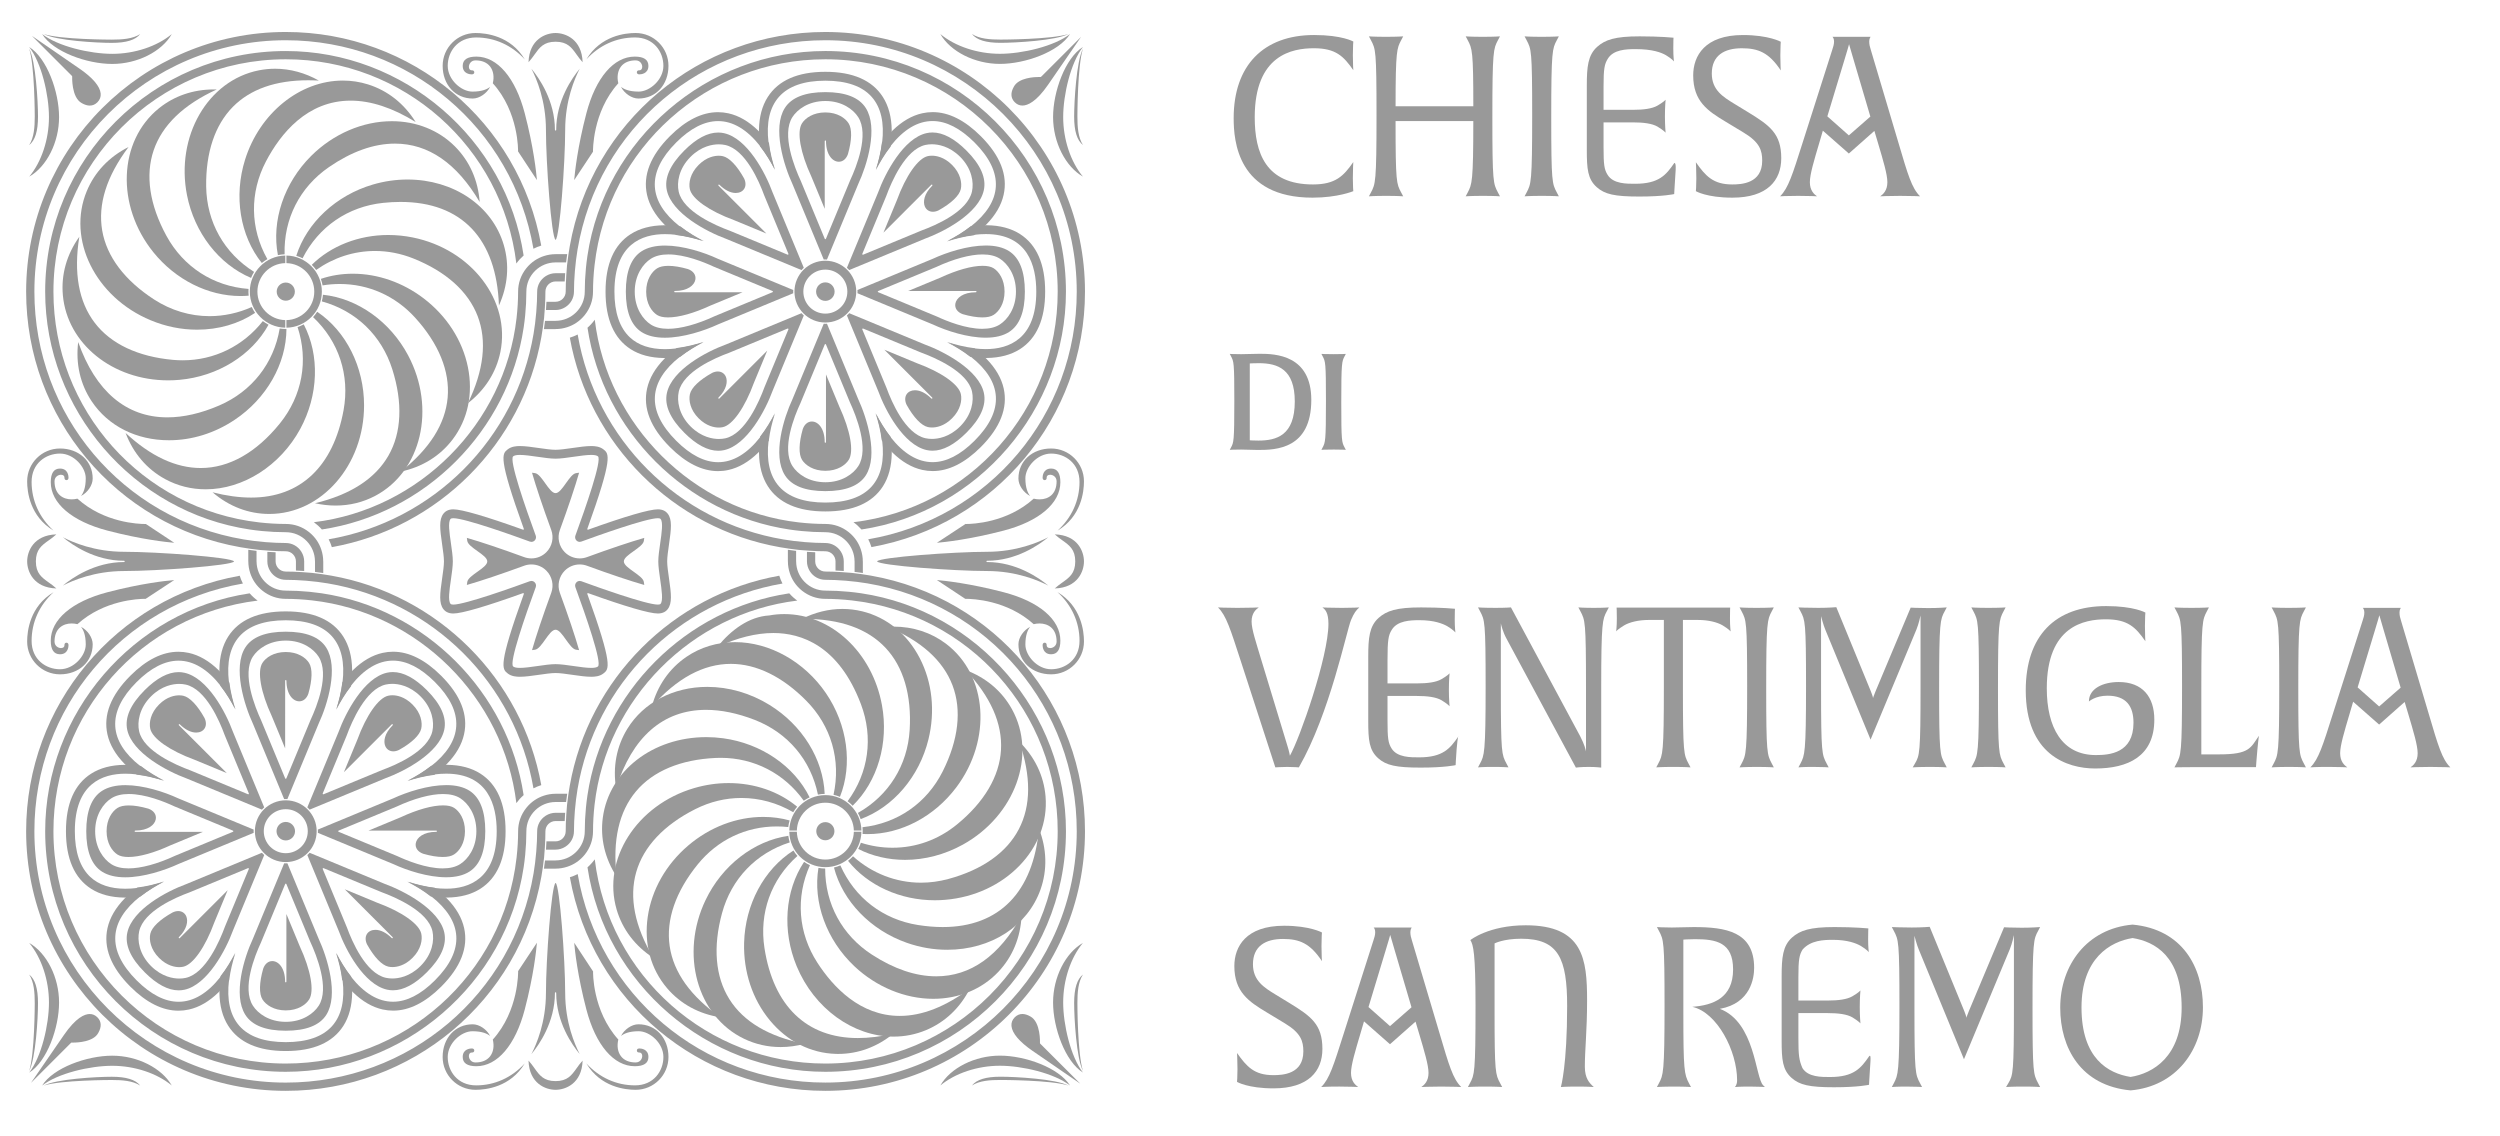 <?xml version="1.0" encoding="utf-8"?>
<!-- Generator: Adobe Illustrator 16.0.0, SVG Export Plug-In . SVG Version: 6.00 Build 0)  -->
<!DOCTYPE svg PUBLIC "-//W3C//DTD SVG 1.1//EN" "http://www.w3.org/Graphics/SVG/1.1/DTD/svg11.dtd">
<svg version="1.1" id="Livello_1" xmlns="http://www.w3.org/2000/svg" xmlns:xlink="http://www.w3.org/1999/xlink" x="0px" y="0px"
	 width="330px" height="150px" viewBox="0 0 330 150" enable-background="new 0 0 330 150" xml:space="preserve">
<g>
	<path fill="#999" d="M35.548,67.842c-2.732,0-5.314-0.988-7.491-2.859c1.813,0.464,3.522,0.698,5.087,0.698h0.001
		c6.514,0,10.848-4.102,12.208-11.548c0.84-4.61-0.629-9.077-4.03-12.273c0.199-0.214,0.383-0.451,0.546-0.706
		c3.82,2.57,6.188,7.296,6.188,12.356C48.057,61.412,42.446,67.842,35.548,67.842"/>
	<path fill="#999" d="M27.157,64.588c-1.912,0-3.716-0.454-5.362-1.348c-2.4-1.305-4.198-3.406-5.217-6.089
		c3.308,3.071,6.646,4.627,9.924,4.627h0.001c3.727,0,7.341-2.04,10.452-5.9c2.941-3.648,3.784-8.274,2.322-12.708
		c0.277-0.092,0.551-0.213,0.817-0.358c2.128,4.082,1.952,9.365-0.466,13.811C36.999,61.461,32.103,64.588,27.157,64.588
		L27.157,64.588z"/>
	<path fill="#999" d="M22.309,58.114c-4.307,0-8.028-1.876-10.209-5.146C10.585,50.695,9.973,48,10.322,45.15
		c2.288,6.506,6.349,9.941,11.764,9.941h0.001c2.137,0,4.445-0.529,6.859-1.572c4.301-1.858,7.204-5.559,7.975-10.162
		c0.259,0.043,0.528,0.064,0.801,0.064l0.089-0.001c-0.019,4.604-2.635,9.196-6.846,12.004
		C28.324,57.184,25.331,58.114,22.309,58.114"/>
	<path fill="#999" d="M22.203,50.207c-7.348-0.001-13.326-4.83-13.905-11.235c-0.246-2.72,0.504-5.383,2.172-7.718
		c-0.77,4.768-0.081,8.593,2.05,11.375c2.121,2.769,5.688,4.453,10.314,4.873c0.429,0.039,0.862,0.058,1.286,0.058
		c4.149,0,7.998-1.886,10.575-5.177c0.231,0.179,0.483,0.34,0.751,0.48c-2.214,4.034-6.707,6.819-11.748,7.275
		C23.202,50.184,22.698,50.207,22.203,50.207L22.203,50.207z"/>
	<path fill="#999" d="M26.018,43.518c-2.084,0-4.145-0.417-6.129-1.242c-7.296-3.032-11.081-10.68-8.434-17.049
		c1.048-2.524,2.95-4.531,5.513-5.822c-2.9,3.861-4.07,7.568-3.478,11.022c0.589,3.438,2.963,6.589,6.863,9.112
		c2.218,1.434,4.745,2.193,7.309,2.193c1.891,0,3.816-0.416,5.57-1.206c0.122,0.266,0.269,0.526,0.442,0.775
		C31.486,42.753,28.841,43.518,26.018,43.518"/>
	<path fill="#999" d="M31.738,39.075c-4.275,0-8.571-2.159-11.489-5.775c-4.964-6.15-4.634-14.677,0.733-19.008
		c2.016-1.626,4.517-2.486,7.233-2.486c0.13,0,0.261,0.002,0.391,0.006c-4.393,2.008-7.192,4.706-8.321,8.022
		c-1.124,3.302-0.545,7.204,1.677,11.283c2.241,4.115,6.19,6.671,10.844,7.02c-0.021,0.292-0.015,0.59,0.018,0.892
		C32.466,39.059,32.101,39.075,31.738,39.075"/>
	<path fill="#999" d="M33.14,36.685c-4.244-1.784-7.48-5.963-8.458-10.928c-1.526-7.753,2.737-15.145,9.505-16.477
		c0.7-0.137,1.416-0.208,2.126-0.208c1.973,0,3.962,0.541,5.775,1.565c-0.48-0.027-0.953-0.041-1.41-0.041
		c-4.3,0-7.645,1.181-9.943,3.51c-2.366,2.399-3.583,6.036-3.52,10.517c0.064,4.685,2.369,8.785,6.324,11.264
		C33.385,36.136,33.25,36.403,33.14,36.685"/>
	<path fill="#999" d="M34.56,34.716c-2.877-3.593-3.725-8.811-2.211-13.641c1.927-6.147,7.237-10.441,12.914-10.441
		c1.123,0,2.236,0.17,3.307,0.505c2.607,0.817,4.777,2.531,6.294,4.967c-3.029-1.873-5.91-2.822-8.567-2.822
		c-5.762,0-9.261,4.354-11.182,8.005c-2.18,4.147-2.115,8.85,0.176,12.917C35.038,34.351,34.793,34.522,34.56,34.716"/>
	<path fill="#999" d="M36.683,33.678c-0.872-4.52,0.807-9.532,4.395-13.101c2.924-2.909,6.805-4.579,10.647-4.579
		c3.233,0,6.193,1.186,8.335,3.339c1.927,1.937,3.049,4.463,3.256,7.326c-3.012-5.113-6.773-7.706-11.182-7.706
		c-2.789,0-5.72,1.042-8.708,3.097c-3.861,2.655-5.993,6.848-5.859,11.513C37.276,33.577,36.979,33.615,36.683,33.678"/>
	<path fill="#999" d="M65.859,40.326c-0.307-8.821-4.914-13.672-13-13.672c-0.733,0-1.497,0.042-2.273,0.123
		c-4.66,0.488-8.536,3.153-10.647,7.316c-0.262-0.131-0.541-0.241-0.83-0.326c1.393-4.387,5.262-7.988,10.12-9.411
		c1.498-0.438,3.031-0.66,4.558-0.66c6.089,0,11.197,3.472,12.71,8.639C67.265,34.956,67.044,37.711,65.859,40.326"/>
	<path fill="#999" d="M61.765,53.225c2.102-4.348,2.536-8.211,1.289-11.486c-1.242-3.259-4.177-5.894-8.49-7.619
		c-1.645-0.657-3.346-0.991-5.058-0.991c-2.775,0-5.461,0.866-7.771,2.504c-0.17-0.238-0.366-0.465-0.582-0.675
		c2.539-2.505,6.212-3.939,10.094-3.939c1.079,0,2.17,0.11,3.243,0.327c7.745,1.569,12.932,8.344,11.563,15.104
		C65.512,49.128,64.031,51.463,61.765,53.225"/>
	<path fill="#999" d="M52.915,62.248c3.79-2.993,5.868-6.279,6.176-9.77c0.307-3.474-1.182-7.125-4.309-10.561
		c-2.6-2.857-6.131-4.43-9.941-4.43c-0.753,0-1.513,0.062-2.261,0.186c-0.048-0.288-0.126-0.577-0.228-0.861
		c1.333-0.452,2.753-0.681,4.224-0.681c3.279,0,6.6,1.158,9.352,3.258c3.045,2.323,5.117,5.544,5.834,9.066
		c0.716,3.518-0.005,6.918-2.03,9.572C58.075,60.199,55.723,61.652,52.915,62.248"/>
	<path fill="#999" d="M44.295,66.734c-0.9,0-1.812-0.104-2.717-0.307c4.695-1.133,7.957-3.247,9.699-6.288
		c1.733-3.027,1.909-6.967,0.507-11.395c-1.415-4.466-4.803-7.729-9.305-8.961c0.076-0.282,0.128-0.576,0.152-0.878
		c4.578,0.483,8.883,3.55,11.252,8.023c3.698,6.983,1.748,15.291-4.348,18.52C47.922,66.301,46.158,66.734,44.295,66.734z"/>
	<path fill="#999" d="M37.806,42.255c2.036-0.045,3.678-1.715,3.678-3.761c0-2.046-1.642-3.717-3.678-3.761v-1.001
		c2.588,0.044,4.68,2.164,4.68,4.763s-2.092,4.718-4.68,4.763V42.255z"/>
	<path fill="#999" d="M37.656,43.257c-2.588-0.045-4.681-2.165-4.681-4.763c0-2.599,2.093-4.718,4.681-4.764v1.002
		c-2.036,0.044-3.678,1.714-3.678,3.761c0,2.046,1.642,3.716,3.678,3.761V43.257z"/>
	<path fill="#999" d="M37.722,39.693c-0.66,0-1.198-0.538-1.198-1.198c0-0.661,0.538-1.199,1.198-1.199
		c0.66,0,1.198,0.538,1.198,1.199C38.92,39.155,38.382,39.693,37.722,39.693"/>
	<path fill="#999" d="M41.581,75.497v-1.39c0-0.011-0.002-0.021-0.005-0.03c-0.004-0.494-0.101-0.977-0.29-1.435
		s-0.461-0.87-0.808-1.226c-0.733-0.75-1.712-1.165-2.757-1.165c-1.025,0-2.078-0.051-3.128-0.154
		c-0.53-0.052-1.067-0.119-1.596-0.197C17.584,67.602,5.962,54.1,5.962,38.494c0-17.511,14.247-31.758,31.758-31.758
		c15.59,0,29.081,11.6,31.399,26.989c-0.364,0.322-0.686,0.677-0.961,1.057C66.305,19.399,53.259,7.825,37.722,7.825
		c-16.911,0-30.669,13.758-30.669,30.669c0,15.611,11.684,28.709,27.177,30.465c1.192,0.134,2.367,0.203,3.492,0.203
		c1.131,0,2.198,0.375,3.083,1.083c0.402,0.322,0.749,0.699,1.031,1.121c0.239,0.359,0.431,0.753,0.571,1.172
		c0.171,0.511,0.258,1.039,0.258,1.568c0,0.01,0.002,0.02,0.005,0.029v1.507L41.581,75.497z M39.063,75.312v-1.205
		c0-0.739-0.601-1.341-1.34-1.341c-0.64,0-1.334-0.024-2.121-0.072c-0.454-0.028-0.908-0.057-1.357-0.103
		c-0.429-0.043-0.851-0.102-1.275-0.161c-0.421-0.058-0.837-0.126-1.253-0.2C15.337,69.333,3.45,55.144,3.45,38.494
		c0-18.898,15.375-34.272,34.272-34.272c16.626,0,30.797,11.851,33.722,28.193c-0.358,0.111-0.704,0.251-1.03,0.419
		C67.672,16.879,53.942,5.312,37.722,5.312c-18.297,0-33.183,14.886-33.183,33.183c0,16.258,11.623,30.015,27.637,32.712
		c0.447,0.075,0.898,0.139,1.351,0.197c0.493,0.062,0.991,0.114,1.491,0.155c0.993,0.079,1.877,0.118,2.704,0.118
		c0.837,0,1.605,0.429,2.055,1.146c0.245,0.392,0.375,0.836,0.375,1.285v1.264L39.063,75.312z"/>
	<path fill="#999" d="M43.804,72.224c-0.113-0.364-0.254-0.711-0.421-1.036c13.853-2.383,24.716-13.279,27.051-27.149
		c0.076-0.447,0.14-0.898,0.198-1.351c0.062-0.493,0.114-0.99,0.154-1.49c0.08-0.993,0.119-1.876,0.119-2.705
		c0-0.837,0.428-1.605,1.146-2.054c0.392-0.246,0.836-0.376,1.284-0.376H74.6l-0.06,1.089h-1.205c-0.739,0-1.34,0.602-1.34,1.34
		c0,0.644-0.023,1.318-0.072,2.121c-0.028,0.455-0.057,0.908-0.103,1.357c-0.043,0.429-0.102,0.852-0.161,1.275
		c-0.058,0.42-0.126,0.837-0.2,1.253C68.969,58.572,57.86,69.705,43.804,72.224 M42.487,69.891
		c-0.322-0.364-0.676-0.685-1.056-0.959c13.938-1.685,25.171-12.983,26.755-26.947c0.135-1.19,0.204-2.365,0.204-3.492
		c0-1.132,0.375-2.198,1.083-3.083c0.321-0.402,0.699-0.749,1.121-1.031c0.358-0.239,0.753-0.432,1.172-0.571
		c0.512-0.171,1.039-0.258,1.567-0.258c0.01,0,0.02-0.002,0.03-0.005h1.507l-0.145,1.089h-1.391c-0.01,0-0.02,0.002-0.03,0.005
		c-0.494,0.004-0.977,0.101-1.434,0.29c-0.458,0.189-0.871,0.461-1.227,0.808c-0.75,0.733-1.164,1.711-1.164,2.757
		c0,1.023-0.052,2.075-0.155,3.129c-0.051,0.532-0.118,1.069-0.197,1.595C67.092,56.873,56.14,67.835,42.487,69.891"/>
	<path fill="#999" d="M115.027,72.217c-0.111-0.359-0.252-0.704-0.419-1.03c15.954-2.743,27.522-16.473,27.522-32.693
		c0-18.297-14.886-33.182-33.183-33.182c-16.259,0-30.016,11.622-32.712,27.636c-0.075,0.448-0.14,0.899-0.197,1.351
		c-0.063,0.494-0.115,0.991-0.154,1.491c-0.081,0.992-0.12,1.876-0.12,2.704c0,0.838-0.428,1.606-1.146,2.055
		c-0.391,0.246-0.835,0.375-1.284,0.375h-1.265l0.06-1.089h1.205c0.739,0,1.34-0.601,1.34-1.34c0-0.646,0.023-1.32,0.072-2.12
		c0.028-0.455,0.057-0.908,0.103-1.358c0.043-0.428,0.102-0.852,0.161-1.275c0.058-0.42,0.126-0.837,0.2-1.252
		c2.897-16.378,17.085-28.266,33.736-28.266c18.897,0,34.272,15.375,34.272,34.272C143.219,55.121,131.367,69.291,115.027,72.217
		 M113.715,69.894c-0.321-0.364-0.676-0.686-1.057-0.96c15.385-1.857,26.958-14.903,26.958-30.44
		c0-16.91-13.758-30.669-30.669-30.669c-15.611,0-28.709,11.685-30.465,27.178c-0.135,1.192-0.204,2.367-0.204,3.491
		c0,1.131-0.375,2.198-1.083,3.084c-0.321,0.402-0.699,0.749-1.12,1.03c-0.359,0.24-0.754,0.432-1.173,0.571
		c-0.51,0.172-1.038,0.258-1.567,0.258c-0.01,0-0.02,0.002-0.029,0.006h-1.508l0.145-1.089h1.391c0.011,0,0.021-0.002,0.03-0.006
		c0.494-0.003,0.977-0.101,1.434-0.29c0.458-0.188,0.871-0.46,1.227-0.807c0.75-0.733,1.164-1.712,1.164-2.758
		c0-1.025,0.052-2.078,0.155-3.128c0.052-0.534,0.119-1.071,0.197-1.596c2.297-15.412,15.8-27.035,31.406-27.035
		c17.511,0,31.758,14.247,31.758,31.758C140.705,54.085,129.105,67.576,113.715,69.894"/>
	<path fill="#999" d="M112.806,75.497v-1.39c0-0.011-0.002-0.021-0.005-0.03c-0.004-0.494-0.101-0.977-0.29-1.435
		c-0.189-0.458-0.461-0.87-0.808-1.226c-0.733-0.75-1.712-1.165-2.757-1.165c-1.025,0-2.078-0.051-3.128-0.154
		c-0.531-0.052-1.068-0.119-1.596-0.197C90.568,67.864,79.606,56.912,77.55,43.259c0.363-0.32,0.685-0.674,0.959-1.055
		c1.684,13.937,12.983,25.171,26.947,26.755c1.192,0.134,2.367,0.203,3.492,0.203c1.131,0,2.198,0.375,3.083,1.083
		c0.402,0.321,0.749,0.699,1.031,1.121c0.239,0.359,0.432,0.753,0.571,1.172c0.171,0.512,0.258,1.04,0.258,1.568
		c0,0.01,0.002,0.02,0.005,0.029v1.507L112.806,75.497z M110.288,75.312v-1.205c0-0.739-0.602-1.341-1.34-1.341
		c-0.64,0-1.334-0.024-2.121-0.072c-0.455-0.028-0.908-0.057-1.357-0.103c-0.429-0.043-0.852-0.102-1.275-0.161
		c-0.42-0.058-0.837-0.126-1.253-0.2c-14.074-2.49-25.206-13.597-27.725-27.655c0.367-0.113,0.712-0.253,1.036-0.42
		c2.383,13.852,13.279,24.716,27.149,27.052c0.447,0.075,0.898,0.139,1.351,0.197c0.493,0.062,0.99,0.114,1.49,0.155
		c0.993,0.079,1.878,0.118,2.705,0.118c0.837,0,1.605,0.429,2.054,1.146c0.246,0.392,0.376,0.836,0.376,1.285v1.264L110.288,75.312z
		"/>
	<path fill="#999" d="M108.947,143.991c-16.626,0-30.797-11.853-33.723-28.193c0.361-0.112,0.707-0.252,1.031-0.419
		c2.741,15.955,16.472,27.521,32.692,27.521c18.297,0,33.183-14.885,33.183-33.183c0-16.258-11.623-30.016-27.637-32.712
		c-0.448-0.074-0.898-0.139-1.352-0.197c-0.492-0.062-0.99-0.113-1.49-0.154c-0.99-0.079-1.874-0.119-2.704-0.119
		c-0.837,0-1.606-0.428-2.055-1.145c-0.245-0.391-0.375-0.835-0.375-1.285v-1.264l1.089,0.059v1.205c0,0.739,0.601,1.34,1.34,1.34
		c0.64,0,1.334,0.024,2.12,0.073c0.455,0.027,0.908,0.058,1.358,0.103c0.428,0.044,0.852,0.103,1.275,0.161
		c0.42,0.058,0.837,0.127,1.252,0.199c16.378,2.897,28.266,17.086,28.266,33.736C143.219,128.616,127.844,143.991,108.947,143.991
		 M108.947,141.477c-15.59,0-29.082-11.6-31.399-26.988c0.363-0.322,0.685-0.676,0.96-1.057
		c1.856,15.383,14.902,26.957,30.439,26.957c16.911,0,30.669-13.759,30.669-30.67c0-15.611-11.685-28.709-27.178-30.464
		c-1.189-0.135-2.365-0.205-3.491-0.205c-1.131,0-2.198-0.375-3.083-1.081c-0.402-0.322-0.749-0.701-1.031-1.121
		c-0.239-0.359-0.432-0.754-0.571-1.174c-0.172-0.51-0.258-1.037-0.258-1.567c0-0.01-0.002-0.02-0.005-0.029V72.57l1.089,0.146v1.39
		c0,0.011,0.001,0.021,0.005,0.03c0.003,0.494,0.101,0.977,0.29,1.434c0.187,0.457,0.459,0.869,0.808,1.227
		c0.732,0.751,1.711,1.164,2.757,1.164c1.025,0,2.078,0.053,3.128,0.155c0.529,0.051,1.066,0.118,1.595,0.196
		c15.413,2.297,27.036,15.801,27.036,31.406C140.705,127.23,126.458,141.477,108.947,141.477"/>
	<path fill="#999" d="M71.799,114.668l0.145-1.089h1.391c0.01,0,0.02-0.002,0.029-0.005c0.494-0.004,0.977-0.102,1.435-0.29
		c0.459-0.188,0.871-0.462,1.227-0.808c0.75-0.734,1.164-1.713,1.164-2.758c0-1.025,0.052-2.078,0.155-3.129
		c0.051-0.533,0.118-1.07,0.196-1.595c2.036-13.656,12.989-24.618,26.641-26.675c0.321,0.365,0.675,0.686,1.055,0.959
		c-13.938,1.686-25.171,12.984-26.755,26.947c-0.134,1.192-0.203,2.367-0.203,3.492c0,1.131-0.375,2.198-1.083,3.084
		c-0.321,0.401-0.699,0.748-1.121,1.03c-0.359,0.239-0.753,0.433-1.172,0.571c-0.513,0.171-1.04,0.258-1.567,0.258
		c-0.011,0-0.021,0.002-0.03,0.005L71.799,114.668L71.799,114.668z M72.069,112.148l0.06-1.088h1.205c0.739,0,1.34-0.603,1.34-1.34
		c0-0.648,0.023-1.32,0.071-2.121c0.029-0.455,0.058-0.908,0.104-1.357c0.043-0.43,0.102-0.852,0.16-1.275
		c0.058-0.42,0.127-0.838,0.2-1.253c2.49-14.071,13.599-25.204,27.656-27.723c0.11,0.358,0.251,0.708,0.42,1.036
		c-13.852,2.383-24.716,13.279-27.051,27.147c-0.076,0.448-0.14,0.899-0.198,1.353c-0.062,0.492-0.114,0.99-0.154,1.49
		c-0.08,0.991-0.119,1.875-0.119,2.705c0,0.836-0.428,1.604-1.146,2.053c-0.391,0.246-0.835,0.377-1.284,0.377h-1.264V112.148
		L72.069,112.148z"/>
	<path fill="#999" d="M37.722,143.991c-18.897,0-34.272-15.375-34.272-34.272c0-16.626,11.852-30.797,28.193-33.723
		c0.111,0.359,0.252,0.706,0.419,1.031C16.107,79.77,4.539,93.5,4.539,109.719c0,18.297,14.886,33.184,33.183,33.184
		c16.259,0,30.015-11.623,32.712-27.637c0.075-0.447,0.139-0.898,0.197-1.352c0.063-0.493,0.114-0.99,0.154-1.491
		c0.081-0.991,0.12-1.875,0.12-2.704c0-0.837,0.428-1.605,1.145-2.055c0.392-0.245,0.836-0.375,1.285-0.375h1.264l-0.059,1.089
		h-1.205c-0.739,0-1.34,0.603-1.34,1.34c0,0.644-0.024,1.317-0.072,2.12c-0.028,0.456-0.058,0.909-0.103,1.357
		c-0.043,0.429-0.103,0.852-0.161,1.275c-0.058,0.42-0.127,0.838-0.2,1.254C68.561,132.104,54.373,143.991,37.722,143.991
		 M37.722,141.477c-17.511,0-31.758-14.246-31.758-31.758c0-15.59,11.6-29.082,26.989-31.4c0.32,0.363,0.675,0.687,1.057,0.961
		C18.627,81.135,7.053,94.184,7.053,109.719c0,16.911,13.758,30.67,30.669,30.67c15.611,0,28.709-11.685,30.465-27.178
		c0.135-1.189,0.204-2.365,0.204-3.492c0-1.131,0.375-2.197,1.083-3.082c0.32-0.402,0.698-0.75,1.12-1.031
		c0.359-0.239,0.754-0.433,1.173-0.571c0.51-0.171,1.037-0.259,1.567-0.259c0.01,0,0.02-0.002,0.029-0.004h1.508l-0.146,1.088h-1.39
		c-0.011,0-0.021,0.002-0.03,0.006c-0.494,0.004-0.977,0.101-1.435,0.289c-0.459,0.189-0.871,0.462-1.226,0.809
		c-0.75,0.732-1.164,1.711-1.164,2.758c0,1.021-0.052,2.074-0.155,3.127c-0.052,0.531-0.118,1.068-0.197,1.596
		C66.83,129.855,53.328,141.477,37.722,141.477"/>
	<path fill="#999" d="M68.16,106.008C66.475,92.07,55.176,80.836,41.213,79.254c-1.19-0.135-2.365-0.204-3.492-0.204
		c-1.131,0-2.197-0.375-3.083-1.083c-0.402-0.322-0.749-0.699-1.031-1.121c-0.238-0.357-0.431-0.752-0.571-1.172
		c-0.171-0.512-0.258-1.039-0.258-1.567c0-0.011-0.002-0.021-0.005-0.03V72.57l1.089,0.146v1.391c0,0.01,0.002,0.02,0.005,0.029
		c0.004,0.494,0.102,0.978,0.29,1.434c0.188,0.457,0.46,0.871,0.808,1.228c0.734,0.75,1.712,1.164,2.757,1.164
		c1.026,0,2.078,0.052,3.128,0.154c0.53,0.052,1.067,0.118,1.596,0.196c13.656,2.037,24.618,12.99,26.674,26.642
		C68.756,105.275,68.435,105.629,68.16,106.008 M70.416,104.059c-2.383-13.854-13.279-24.717-27.149-27.052
		c-0.447-0.075-0.898-0.14-1.351-0.198c-0.493-0.062-0.99-0.113-1.491-0.154c-0.99-0.079-1.873-0.118-2.704-0.118
		c-0.837,0-1.605-0.429-2.054-1.146c-0.246-0.391-0.376-0.836-0.376-1.284v-1.265l1.089,0.06v1.205c0,0.738,0.602,1.34,1.34,1.34
		c0.641,0,1.334,0.024,2.121,0.072c0.455,0.028,0.908,0.058,1.358,0.104c0.428,0.044,0.851,0.102,1.274,0.16
		c0.421,0.059,0.838,0.127,1.252,0.201c14.073,2.488,25.205,13.598,27.724,27.654C71.085,103.75,70.74,103.891,70.416,104.059"/>
	<path fill="#999" d="M141.241,143.286c-2.082-1.619-6.31-2.608-9.255-2.608c-2.956,0-5.918,0.989-7.858,2.604
		c1.32-2.306,4.536-3.938,7.858-3.938C135.332,139.343,139.781,140.943,141.241,143.286"/>
	<path fill="#999" d="M128.297,143.291c0.609-0.784,1.846-1.166,3.759-1.166c1.958,0,7.334,0.296,8.959,1.165
		c-2.188-0.728-8.864-0.735-8.939-0.735C130.681,142.553,129.274,142.648,128.297,143.291"/>
	<path fill="#999" d="M142.95,141.579c-2.344-1.459-3.944-5.91-3.944-9.255c0-3.322,1.634-6.538,3.94-7.859
		c-1.616,1.941-2.606,4.904-2.606,7.859C140.34,135.268,141.33,139.496,142.95,141.579"/>
	<path fill="#999" d="M142.953,141.354c-0.87-1.623-1.165-7.002-1.165-8.959c0-1.914,0.383-3.152,1.167-3.761
		c-0.643,0.978-0.739,2.384-0.739,3.78C142.215,132.488,142.225,139.165,142.953,141.354"/>
	<path fill="#999" d="M136.29,138.71c-1.729-1.19-2.689-2.323-2.776-3.278c-0.04-0.436,0.106-0.82,0.432-1.148
		c0.291-0.29,0.629-0.438,1.006-0.438c0.323,0,0.674,0.108,1.044,0.318c1.4,0.738,1.281,3.5,1.28,3.527
		c-0.001,0.024,0.008,0.047,0.025,0.064l5.295,5.294L136.29,138.71z"/>
	<path fill="#999" d="M3.854,141.585c1.619-2.083,2.609-6.312,2.609-9.255c0-2.956-0.99-5.918-2.605-7.859
		c2.305,1.321,3.939,4.537,3.939,7.859C7.798,135.675,6.197,140.126,3.854,141.585"/>
	<path fill="#999" d="M3.851,141.359c0.728-2.189,0.736-8.864,0.736-8.939c0-1.395-0.097-2.803-0.738-3.779
		c0.784,0.609,1.167,1.846,1.167,3.76C5.017,134.357,4.72,139.734,3.851,141.359"/>
	<path fill="#999" d="M5.561,143.293c1.46-2.344,5.91-3.943,9.255-3.943c3.323,0,6.539,1.633,7.859,3.939
		c-1.94-1.615-4.903-2.605-7.859-2.605C11.872,140.684,7.644,141.673,5.561,143.293"/>
	<path fill="#999" d="M18.507,143.298c-0.977-0.644-2.384-0.739-3.78-0.739c-0.075,0-6.751,0.01-8.939,0.737
		c1.625-0.868,7.001-1.165,8.959-1.165C16.661,142.131,17.898,142.514,18.507,143.298"/>
	<path fill="#999" d="M8.43,136.633c1.584-2.3,2.732-2.783,3.417-2.783c0.379,0,0.719,0.147,1.01,0.439
		c0.537,0.537,0.577,1.246,0.118,2.05c-0.629,1.19-2.711,1.283-3.334,1.283c-0.122,0-0.193-0.003-0.193-0.003H9.443
		c-0.022,0-0.043,0.008-0.059,0.023l-5.295,5.295L8.43,136.633z"/>
	<path fill="#999" d="M14.816,8.441c-3.345,0-7.795-1.6-9.255-3.944c2.082,1.62,6.311,2.61,9.255,2.61
		c2.956,0,5.918-0.99,7.859-2.606C21.355,6.807,18.138,8.441,14.816,8.441"/>
	<path fill="#999" d="M14.747,5.66c-1.958,0-7.334-0.297-8.959-1.165c2.189,0.728,8.864,0.737,8.939,0.737
		c1.395,0,2.803-0.097,3.78-0.739C17.897,5.277,16.661,5.66,14.747,5.66"/>
	<path fill="#999" d="M3.858,23.319c1.615-1.941,2.605-4.903,2.605-7.86c0-2.944-0.99-7.172-2.609-9.254
		c2.343,1.459,3.943,5.909,3.943,9.254C7.798,18.782,6.164,21.999,3.858,23.319"/>
	<path fill="#999" d="M3.849,19.15c0.643-0.978,0.739-2.384,0.739-3.78c0-0.075-0.009-6.751-0.736-8.938
		c0.869,1.625,1.165,7,1.165,8.958C5.016,17.305,4.634,18.541,3.849,19.15"/>
	<path fill="#999" d="M11.851,13.938c-0.322,0-0.674-0.108-1.044-0.318c-1.4-0.74-1.281-3.501-1.28-3.529
		c0.001-0.024-0.008-0.046-0.025-0.063L4.208,4.733l6.305,4.34c1.729,1.19,2.689,2.324,2.777,3.279
		c0.04,0.435-0.106,0.821-0.433,1.149C12.567,13.791,12.229,13.938,11.851,13.938"/>
	<path fill="#999" d="M142.946,23.313c-2.306-1.321-3.94-4.536-3.94-7.859c0-3.345,1.6-7.795,3.943-9.255
		c-1.619,2.083-2.609,6.311-2.609,9.255C140.34,18.41,141.329,21.371,142.946,23.313"/>
	<path fill="#999" d="M142.954,19.144c-0.785-0.609-1.167-1.846-1.167-3.759c0-1.958,0.297-7.334,1.166-8.959
		c-0.728,2.188-0.737,8.864-0.737,8.939C142.215,16.759,142.313,18.167,142.954,19.144"/>
	<path fill="#999" d="M131.987,8.435c-3.322,0-6.538-1.634-7.858-3.939c1.94,1.615,4.902,2.605,7.858,2.605
		c2.944,0,7.172-0.99,9.255-2.609C139.782,6.835,135.332,8.435,131.987,8.435"/>
	<path fill="#999" d="M132.057,5.654c-1.914,0-3.151-0.383-3.759-1.167c0.977,0.643,2.384,0.739,3.779,0.739
		c0.075,0,6.752-0.01,8.94-0.737C139.392,5.357,134.015,5.654,132.057,5.654"/>
	<path fill="#999" d="M134.956,13.933c-0.379,0-0.719-0.147-1.009-0.439c-0.538-0.537-0.579-1.246-0.119-2.05
		c0.629-1.191,2.711-1.283,3.334-1.283c0.122,0,0.193,0.003,0.193,0.003h0.005c0.022,0,0.044-0.008,0.059-0.024l5.295-5.295
		l-4.342,6.306C136.79,13.451,135.641,13.933,134.956,13.933"/>
	<path fill="#999" d="M108.947,42.572c-2.249,0-4.079-1.83-4.079-4.079c0-2.248,1.83-4.078,4.079-4.078
		c2.248,0,4.078,1.83,4.078,4.078C113.025,40.743,111.195,42.572,108.947,42.572 M108.947,35.589c-1.602,0-2.905,1.303-2.905,2.904
		s1.303,2.905,2.905,2.905c1.601,0,2.904-1.304,2.904-2.905S110.548,35.589,108.947,35.589"/>
	<path fill="#999" d="M108.947,39.716c-0.674,0-1.222-0.548-1.222-1.222c0-0.673,0.548-1.221,1.222-1.221
		c0.673,0,1.221,0.548,1.221,1.221C110.168,39.168,109.62,39.716,108.947,39.716"/>
	<path fill="#999" d="M108.947,67.511c-3.631,0-6.185-1.119-7.593-3.327c-0.752-1.181-1.145-2.657-1.165-4.388
		c-0.008-0.69,0.042-1.419,0.148-2.166c0.801-1.017,1.453-2.137,1.944-3.105c-0.336,1.035-0.999,2.296-0.824,3.605
		c-0.32,2.637,0.142,4.681,1.375,6.072c1.256,1.418,3.314,2.136,6.115,2.136c2.807,0,4.868-0.718,6.125-2.135
		c1.228-1.384,1.691-3.414,1.377-6.034c-0.152-1.273-0.473-2.511-0.802-3.539c0.491,0.955,1.139,2.05,1.934,3.063
		c0.088,0.704,0.137,1.431,0.13,2.12c-0.021,1.727-0.411,3.197-1.16,4.372C115.142,66.392,112.584,67.511,108.947,67.511"/>
	<path fill="#999" d="M108.947,62.148c-1.588,0-2.627-0.743-3.071-1.438c-0.472-0.74-0.438-2.225,0.092-4.073
		c0.22-0.625,0.668-0.999,1.198-0.999c0.842,0,1.695,0.936,1.696,2.726c0,0.045,0.038,0.083,0.083,0.083
		c0.046,0,0.084-0.038,0.084-0.083l0.001-8.941l1.766,4.261c1.461,3.154,1.945,5.911,1.234,7.025
		C111.585,61.405,110.542,62.148,108.947,62.148"/>
	<path fill="#999" d="M108.947,64.829c-2.655,0-4.449-0.702-5.332-2.087c-1.684-2.641-0.174-7.547,0.983-10.029l4.136-9.983
		c0.094,0.006,0.153,0.01,0.214,0.01c0.071,0,0.141-0.005,0.213-0.01l4.112,9.928c1.166,2.512,2.693,7.459,1.018,10.084
		C113.407,64.127,111.609,64.829,108.947,64.829 M108.946,45.416c-0.034,0-0.064,0.02-0.077,0.051l-3.21,7.745
		c-0.806,1.728-2.524,6.002-1.055,8.308c0.657,1.033,2.144,2.136,4.343,2.136c2.205,0,3.695-1.104,4.354-2.137
		c1.458-2.286-0.294-6.648-1.114-8.417l-3.163-7.636C109.011,45.436,108.98,45.416,108.946,45.416"/>
	<path fill="#999" d="M123.123,62.18c-0.46,0-0.924-0.051-1.381-0.152c-1.368-0.302-2.689-1.07-3.927-2.279
		c-0.493-0.482-0.974-1.033-1.426-1.636c-0.153-1.286-0.484-2.539-0.82-3.571c0.494,0.97,1.153,2.096,1.965,3.133
		c1.733,2.209,3.608,3.329,5.574,3.329c1.795,0,3.654-0.95,5.527-2.822c1.984-1.985,2.933-3.949,2.82-5.84
		c-0.111-1.847-1.218-3.61-3.293-5.241c-1.008-0.794-2.111-1.442-3.07-1.936c1.023,0.327,2.256,0.646,3.534,0.798
		c0.561,0.436,1.11,0.916,1.592,1.409c1.206,1.235,1.969,2.55,2.271,3.911c0.565,2.556-0.453,5.157-3.024,7.729
		C127.362,61.114,125.229,62.18,123.123,62.18"/>
	<path fill="#999" d="M123.022,56.43c-0.189,0-0.37-0.019-0.538-0.056c-0.857-0.19-1.883-1.263-2.815-2.944
		c-0.237-0.497-0.242-0.996-0.009-1.366c0.22-0.35,0.627-0.551,1.115-0.551c0.69,0,1.458,0.388,2.162,1.091
		c0.016,0.016,0.038,0.025,0.059,0.025s0.043-0.009,0.059-0.025c0.033-0.033,0.033-0.086,0-0.119l-6.322-6.322l4.261,1.764
		c3.264,1.197,5.555,2.804,5.839,4.095c0.179,0.806-0.032,2.069-1.162,3.197C124.62,56.273,123.561,56.43,123.022,56.43"/>
	<path fill="#999" d="M123.095,59.494c-0.26,0-0.52-0.029-0.773-0.084c-3.056-0.676-5.458-5.213-6.396-7.786l-4.134-9.984
		c0.069-0.06,0.115-0.1,0.158-0.143c0.049-0.05,0.097-0.104,0.143-0.157l9.926,4.111c2.603,0.952,7.18,3.371,7.852,6.411
		c0.354,1.604-0.42,3.373-2.302,5.254C125.991,58.694,124.485,59.494,123.095,59.494L123.095,59.494z M113.9,43.364
		c-0.022,0-0.044,0.009-0.059,0.025c-0.024,0.024-0.032,0.059-0.018,0.091l3.207,7.746c0.651,1.791,2.46,6.028,5.129,6.62
		c0.27,0.059,0.559,0.09,0.859,0.09c0.773,0,2.286-0.215,3.722-1.651c1.56-1.56,1.833-3.394,1.568-4.589
		c-0.585-2.647-4.908-4.493-6.739-5.164l-7.636-3.162C113.922,43.366,113.911,43.364,113.9,43.364"/>
	<path fill="#999" d="M130.1,47.253c-0.646,0-1.325-0.049-2.018-0.149c-1.017-0.8-2.137-1.452-3.104-1.943
		c1.035,0.336,2.295,0.999,3.604,0.824c0.532,0.064,1.048,0.097,1.534,0.097c3.045,0,6.673-1.317,6.673-7.588
		c0-3.465-1.155-7.596-6.66-7.596c-0.478,0-0.987,0.032-1.51,0.094c-1.274,0.153-2.512,0.473-3.54,0.803
		c0.955-0.491,2.053-1.14,3.064-1.934c0.65-0.081,1.329-0.13,1.973-0.13h0.148c1.726,0.021,3.197,0.411,4.371,1.161
		c2.207,1.408,3.326,3.966,3.326,7.603c0,3.632-1.119,6.186-3.327,7.594c-1.181,0.752-2.658,1.144-4.388,1.165L130.1,47.253z"/>
	<path fill="#999" d="M129.67,41.898c-0.73,0-1.598-0.143-2.58-0.425c-0.708-0.249-1.086-0.782-0.984-1.387
		c0.129-0.749,1.016-1.507,2.711-1.507c0.046,0,0.083-0.038,0.083-0.084c0-0.045-0.037-0.083-0.083-0.083l-8.941-0.001l4.262-1.766
		c2.166-1.004,4.145-1.557,5.572-1.557c0.628,0,1.116,0.109,1.452,0.322c0.695,0.444,1.439,1.487,1.439,3.082
		c0,1.588-0.743,2.628-1.438,3.071C130.816,41.786,130.313,41.898,129.67,41.898L129.67,41.898z"/>
	<path fill="#999" d="M130.11,44.575c-2.379,0-5.147-0.895-6.944-1.732l-9.983-4.136c0.006-0.09,0.009-0.151,0.009-0.214
		c0-0.068-0.004-0.135-0.008-0.203l-0.002-0.01l9.928-4.112c1.835-0.852,4.641-1.761,7.026-1.761c1.257,0,2.286,0.249,3.059,0.742
		c1.386,0.884,2.088,2.682,2.088,5.343c0,2.655-0.703,4.449-2.088,5.332C132.414,44.323,131.376,44.575,130.11,44.575
		 M129.702,33.586c-1.646,0-3.829,0.592-6.146,1.668l-7.636,3.163c-0.032,0.013-0.051,0.043-0.051,0.077
		c0,0.034,0.02,0.064,0.051,0.077l7.744,3.21c1.299,0.606,3.811,1.623,6.005,1.623c0.936,0,1.711-0.191,2.303-0.568
		c1.032-0.658,2.135-2.144,2.135-4.343c0-2.205-1.103-3.695-2.136-4.354C131.397,33.773,130.633,33.586,129.702,33.586"/>
	<path fill="#999" d="M124.995,31.872c0.97-0.494,2.096-1.153,3.134-1.966c2.091-1.639,3.208-3.411,3.32-5.266
		c0.114-1.89-0.832-3.853-2.812-5.834c-1.878-1.877-3.741-2.829-5.536-2.829c-1.957,0-3.824,1.11-5.547,3.302
		c-0.793,1.009-1.44,2.108-1.934,3.067c0.326-1.023,0.645-2.255,0.797-3.531c0.437-0.562,0.916-1.112,1.408-1.592
		c1.235-1.206,2.551-1.97,3.912-2.271c0.456-0.101,0.919-0.152,1.377-0.152c2.108,0,4.244,1.069,6.352,3.176
		c2.567,2.567,3.583,5.165,3.016,7.723c-0.302,1.367-1.07,2.688-2.28,3.927c-0.481,0.493-1.032,0.974-1.635,1.426
		C127.28,31.205,126.027,31.536,124.995,31.872"/>
	<path fill="#999" d="M118.38,26.447c1.197-3.264,2.804-5.556,4.095-5.84c0.168-0.038,0.349-0.055,0.538-0.055
		c0.539,0,1.6,0.158,2.659,1.218c1.123,1.122,1.333,2.382,1.155,3.188c-0.19,0.857-1.262,1.883-2.944,2.814
		c-0.251,0.121-0.502,0.182-0.741,0.182c-0.484,0-0.883-0.264-1.066-0.706c-0.249-0.602-0.123-1.638,0.982-2.743
		c0.033-0.033,0.033-0.086,0-0.119c-0.017-0.016-0.038-0.025-0.059-0.025s-0.043,0.009-0.059,0.025l-6.323,6.322L118.38,26.447z"/>
	<path fill="#999" d="M112.092,35.649c-0.045-0.052-0.093-0.106-0.142-0.157c-0.05-0.049-0.102-0.095-0.154-0.14l-0.004-0.003
		l4.112-9.928c0.951-2.602,3.371-7.179,6.41-7.85c0.251-0.056,0.51-0.084,0.769-0.084c1.394,0,2.902,0.803,4.486,2.386
		c1.877,1.876,2.649,3.642,2.293,5.245c-0.676,3.057-5.213,5.459-7.786,6.397L112.092,35.649z M123.006,19.043
		c-0.299,0-0.586,0.031-0.856,0.09c-2.648,0.585-4.493,4.908-5.163,6.74l-3.163,7.636c-0.013,0.032-0.005,0.067,0.018,0.091
		c0.017,0.016,0.038,0.025,0.06,0.025c0.011,0,0.022-0.002,0.032-0.006l7.746-3.208c1.791-0.651,6.029-2.46,6.62-5.129
		c0.265-1.195-0.006-3.026-1.56-4.581C125.296,19.259,123.781,19.043,123.006,19.043"/>
	<path fill="#999" d="M115.613,22.463c0.336-1.036,0.667-2.297,0.825-3.605c0.319-2.637-0.144-4.68-1.377-6.071
		c-1.256-1.418-3.314-2.136-6.114-2.136c-2.806,0-4.867,0.719-6.124,2.134c-1.229,1.384-1.692,3.414-1.378,6.035
		c0.152,1.275,0.472,2.511,0.801,3.537c-0.491-0.954-1.138-2.049-1.933-3.061c-0.088-0.708-0.138-1.435-0.13-2.121
		c0.021-1.725,0.411-3.196,1.161-4.37c1.408-2.207,3.966-3.327,7.604-3.327c3.631,0,6.185,1.12,7.593,3.327
		c0.753,1.182,1.145,2.659,1.166,4.388c0.008,0.69-0.042,1.419-0.149,2.166C116.756,20.376,116.104,21.496,115.613,22.463"/>
	<path fill="#999" d="M107.098,23.304c-1.462-3.153-1.945-5.91-1.235-7.025c0.444-0.696,1.487-1.439,3.083-1.439
		c1.587,0,2.627,0.743,3.07,1.438c0.472,0.741,0.439,2.225-0.091,4.073c-0.22,0.624-0.669,0.999-1.199,0.999
		c-0.841,0-1.694-0.937-1.695-2.726c0-0.046-0.038-0.084-0.084-0.084c-0.045,0-0.083,0.038-0.083,0.084l-0.001,8.941L107.098,23.304
		z"/>
	<path fill="#999" d="M109.16,34.258c-0.071-0.005-0.141-0.009-0.213-0.009c-0.072,0-0.143,0.004-0.214,0.009l-4.112-9.927
		c-1.166-2.513-2.693-7.46-1.018-10.084c0.884-1.386,2.682-2.088,5.343-2.088c2.655,0,4.449,0.703,5.332,2.088
		c1.683,2.64,0.174,7.546-0.983,10.028L109.16,34.258z M108.946,13.332c-2.205,0-3.695,1.103-4.354,2.136
		c-1.459,2.286,0.293,6.648,1.113,8.417l3.163,7.636c0.013,0.032,0.043,0.051,0.078,0.051c0.034,0,0.064-0.02,0.077-0.051
		l3.21-7.744c0.805-1.728,2.523-6.003,1.055-8.309C112.631,14.435,111.144,13.332,108.946,13.332"/>
	<path fill="#999" d="M92.797,31.822c-1.022-0.327-2.254-0.645-3.53-0.798c-0.562-0.437-1.112-0.915-1.592-1.407
		c-1.206-1.236-1.97-2.551-2.271-3.912c-0.565-2.556,0.453-5.157,3.024-7.729c2.103-2.103,4.237-3.168,6.342-3.168
		c0.46,0,0.924,0.051,1.381,0.152c1.367,0.302,2.689,1.07,3.927,2.279c0.492,0.48,0.972,1.031,1.426,1.636
		c0.153,1.286,0.476,2.526,0.812,3.554c-0.494-0.967-1.15-2.087-1.957-3.116c-1.732-2.209-3.607-3.329-5.574-3.329
		c-1.793,0-3.654,0.95-5.526,2.822c-1.985,1.985-2.934,3.95-2.82,5.84c0.11,1.847,1.218,3.611,3.293,5.241
		C90.739,30.68,91.838,31.329,92.797,31.822"/>
	<path fill="#999" d="M96.899,29.06c-3.264-1.197-5.555-2.804-5.84-4.095c-0.178-0.806,0.034-2.069,1.163-3.197
		c1.052-1.054,2.113-1.211,2.649-1.211c0.19,0,0.371,0.019,0.539,0.056c0.857,0.19,1.883,1.262,2.814,2.944
		c0.238,0.498,0.243,0.997,0.01,1.366c-0.22,0.35-0.627,0.551-1.116,0.551c-0.689,0-1.456-0.388-2.161-1.091
		c-0.017-0.017-0.038-0.025-0.059-0.025s-0.043,0.008-0.059,0.025c-0.033,0.033-0.033,0.086,0,0.119l6.323,6.323L96.899,29.06z"/>
	<path fill="#999" d="M95.874,31.538c-2.602-0.952-7.18-3.371-7.851-6.411c-0.355-1.604,0.42-3.373,2.302-5.254
		c1.578-1.579,3.083-2.378,4.474-2.378c0.26,0,0.52,0.028,0.772,0.084c3.058,0.677,5.459,5.213,6.396,7.786l4.134,9.984
		c-0.068,0.06-0.114,0.1-0.157,0.143c-0.05,0.051-0.097,0.104-0.143,0.157L95.874,31.538z M94.876,19.051
		c-0.774,0-2.286,0.215-3.722,1.65c-1.559,1.56-1.832,3.394-1.568,4.59c0.585,2.647,4.908,4.493,6.74,5.163l7.636,3.163
		c0.01,0.004,0.021,0.006,0.032,0.006c0.022,0,0.044-0.009,0.059-0.024c0.024-0.025,0.032-0.06,0.018-0.092l-3.207-7.746
		c-0.651-1.791-2.46-6.028-5.128-6.62C95.465,19.081,95.175,19.051,94.876,19.051"/>
	<path fill="#999" d="M87.629,47.258c-1.726-0.021-3.196-0.411-4.371-1.16c-2.207-1.409-3.327-3.967-3.327-7.604
		c0-3.631,1.12-6.186,3.328-7.594c1.18-0.752,2.657-1.145,4.388-1.166h0.145c0.644,0,1.323,0.05,2.02,0.149
		c1.019,0.801,2.139,1.454,3.108,1.945c-1.037-0.337-2.3-0.668-3.608-0.826c-0.532-0.065-1.048-0.097-1.534-0.097
		c-3.045,0-6.674,1.316-6.674,7.588c0,2.747,0.688,4.781,2.046,6.043c1.107,1.031,2.66,1.553,4.616,1.553
		c0.477,0,0.986-0.032,1.508-0.094c1.275-0.153,2.511-0.473,3.538-0.802c-0.954,0.491-2.05,1.139-3.062,1.933
		c-0.652,0.081-1.331,0.131-1.973,0.131L87.629,47.258z"/>
	<path fill="#999" d="M88.184,41.899c-0.628,0-1.115-0.109-1.451-0.322c-0.696-0.444-1.439-1.487-1.439-3.082
		c0-1.588,0.742-2.627,1.438-3.071c0.347-0.22,0.849-0.333,1.493-0.333c0.73,0,1.598,0.143,2.58,0.425
		c0.708,0.25,1.086,0.781,0.984,1.387c-0.129,0.749-1.016,1.506-2.711,1.507c-0.046,0-0.084,0.038-0.084,0.084
		c0,0.046,0.038,0.084,0.084,0.084h8.941l-4.262,1.766C91.59,41.347,89.612,41.899,88.184,41.899L88.184,41.899z"/>
	<path fill="#999" d="M87.758,44.58c-1.257,0-2.287-0.25-3.06-0.742c-1.385-0.884-2.087-2.682-2.087-5.343
		c0-2.655,0.702-4.449,2.087-5.332c0.78-0.497,1.819-0.749,3.084-0.749c2.38,0,5.147,0.895,6.945,1.732l9.983,4.136
		c-0.007,0.093-0.01,0.153-0.01,0.213c0,0.072,0.005,0.143,0.01,0.214l-9.928,4.112C92.949,43.672,90.143,44.58,87.758,44.58
		 M88.224,33.583c-0.936,0-1.711,0.191-2.303,0.568c-1.033,0.658-2.136,2.144-2.136,4.343c0,2.205,1.104,3.695,2.137,4.354
		c0.575,0.368,1.339,0.554,2.271,0.554c1.645,0,3.829-0.592,6.146-1.667l7.636-3.163c0.032-0.013,0.051-0.043,0.051-0.078
		c0-0.034-0.02-0.064-0.051-0.077l-7.745-3.21C92.93,34.602,90.418,33.583,88.224,33.583"/>
	<path fill="#999" d="M94.782,62.188c-2.108,0-4.245-1.069-6.352-3.176c-2.567-2.567-3.583-5.165-3.016-7.722
		c0.302-1.368,1.07-2.69,2.279-3.928c0.48-0.492,1.032-0.973,1.636-1.426c1.286-0.153,2.525-0.476,3.553-0.811
		c-0.966,0.493-2.085,1.149-3.115,1.956c-2.091,1.639-3.208,3.411-3.32,5.266c-0.115,1.891,0.832,3.854,2.812,5.834
		c1.878,1.878,3.74,2.83,5.536,2.83c1.958,0,3.824-1.111,5.546-3.302c0.793-1.008,1.442-2.11,1.936-3.07
		c-0.327,1.023-0.646,2.256-0.798,3.533c-0.436,0.561-0.916,1.11-1.409,1.592c-1.236,1.206-2.551,1.97-3.912,2.271
		C95.703,62.138,95.239,62.188,94.782,62.188"/>
	<path fill="#999" d="M94.882,56.438c-0.539,0-1.601-0.158-2.661-1.218c-1.122-1.122-1.332-2.382-1.154-3.188
		c0.19-0.858,1.263-1.884,2.944-2.815c0.251-0.12,0.502-0.182,0.741-0.182c0.484,0,0.883,0.264,1.066,0.706
		c0.249,0.602,0.123,1.639-0.982,2.743c-0.033,0.034-0.033,0.087,0,0.12c0.017,0.016,0.038,0.024,0.059,0.024
		s0.043-0.008,0.059-0.024l6.322-6.323l-1.764,4.261c-1.197,3.264-2.803,5.556-4.095,5.84
		C95.252,56.419,95.071,56.438,94.882,56.438"/>
	<path fill="#999" d="M94.81,59.502c-1.393,0-2.902-0.803-4.484-2.386c-1.878-1.877-2.65-3.643-2.294-5.246
		c0.676-3.057,5.212-5.459,7.785-6.397l9.984-4.133l0.004,0.004c0.045,0.051,0.091,0.104,0.14,0.153
		c0.05,0.05,0.104,0.097,0.157,0.143l-4.111,9.927c-0.952,2.602-3.372,7.18-6.412,7.851C95.328,59.474,95.069,59.502,94.81,59.502
		 M103.993,43.364c-0.011,0-0.022,0.002-0.033,0.006l-7.745,3.208c-1.791,0.651-6.029,2.46-6.62,5.128
		c-0.265,1.196,0.007,3.027,1.56,4.582c1.442,1.442,2.959,1.657,3.734,1.657c0.299,0,0.587-0.03,0.856-0.089
		c2.647-0.586,4.493-4.908,5.163-6.74l3.162-7.636c0.014-0.032,0.006-0.067-0.018-0.091
		C104.036,43.373,104.014,43.364,103.993,43.364"/>
	<path fill="#999" d="M37.722,113.796c-2.249,0-4.078-1.829-4.078-4.078c0-2.247,1.829-4.077,4.078-4.077s4.078,1.83,4.078,4.077
		C41.799,111.968,39.971,113.796,37.722,113.796 M37.722,106.814c-1.601,0-2.904,1.303-2.904,2.903s1.303,2.905,2.904,2.905
		s2.905-1.305,2.905-2.905S39.323,106.814,37.722,106.814"/>
	<path fill="#999" d="M37.722,110.939c-0.673,0-1.222-0.547-1.222-1.221s0.549-1.222,1.222-1.222
		c0.673,0,1.222,0.548,1.222,1.222S38.395,110.939,37.722,110.939"/>
	<path fill="#999" d="M44.387,93.689c0.336-1.037,0.667-2.297,0.825-3.605c0.319-2.639-0.144-4.682-1.377-6.072
		c-1.255-1.418-3.313-2.136-6.114-2.136c-2.806,0-4.867,0.718-6.124,2.136c-1.228,1.383-1.691,3.412-1.378,6.033
		c0.153,1.275,0.473,2.514,0.803,3.541c-0.491-0.956-1.139-2.052-1.935-3.064c-0.088-0.707-0.137-1.434-0.129-2.121
		c0.021-1.726,0.411-3.196,1.161-4.371c1.408-2.207,3.966-3.326,7.603-3.326c3.631,0,6.186,1.119,7.593,3.328
		c0.753,1.18,1.146,2.656,1.166,4.387c0.008,0.691-0.042,1.42-0.148,2.166C45.531,91.602,44.879,92.721,44.387,93.689"/>
	<path fill="#999" d="M35.874,94.529c-1.462-3.154-1.945-5.911-1.234-7.025c0.443-0.695,1.486-1.439,3.082-1.439
		c1.587,0,2.627,0.742,3.07,1.438c0.472,0.74,0.439,2.224-0.092,4.073c-0.219,0.624-0.668,0.999-1.197,0.999
		c-0.842,0-1.695-0.937-1.696-2.726c0-0.047-0.038-0.084-0.084-0.084c-0.045,0-0.083,0.037-0.083,0.084l-0.001,8.939L35.874,94.529z
		"/>
	<path fill="#999" d="M37.934,105.482c-0.07-0.004-0.14-0.01-0.213-0.01c-0.071,0-0.142,0.006-0.213,0.01l-4.112-9.928
		c-1.166-2.512-2.693-7.459-1.018-10.084c0.884-1.385,2.681-2.088,5.343-2.088c2.655,0,4.449,0.703,5.331,2.088
		c1.683,2.641,0.175,7.547-0.982,10.028L37.934,105.482z M37.722,84.557c-2.206,0-3.695,1.104-4.355,2.137
		c-1.458,2.287,0.294,6.647,1.115,8.418l3.162,7.636c0.013,0.03,0.043,0.051,0.078,0.051c0.034,0,0.064-0.021,0.077-0.051
		l3.21-7.745c0.805-1.729,2.524-6.003,1.055-8.309C41.406,85.66,39.919,84.557,37.722,84.557"/>
	<path fill="#999" d="M21.576,103.048c-1.023-0.327-2.256-0.646-3.533-0.799c-0.563-0.437-1.113-0.916-1.593-1.408
		c-1.206-1.235-1.97-2.551-2.271-3.911c-0.565-2.557,0.452-5.158,3.024-7.729c2.103-2.103,4.236-3.169,6.342-3.169
		c0.46,0,0.924,0.052,1.381,0.152c1.368,0.303,2.689,1.07,3.927,2.279c0.493,0.48,0.973,1.032,1.426,1.637
		c0.153,1.285,0.484,2.539,0.82,3.57c-0.494-0.97-1.153-2.096-1.966-3.134c-1.732-2.208-3.607-3.328-5.574-3.328
		c-1.793,0-3.653,0.95-5.526,2.821c-1.984,1.986-2.933,3.949-2.82,5.841c0.11,1.847,1.218,3.61,3.293,5.241
		C19.514,101.904,20.615,102.555,21.576,103.048"/>
	<path fill="#999" d="M25.674,100.286c-3.264-1.197-5.555-2.804-5.84-4.095c-0.178-0.807,0.034-2.069,1.163-3.197
		c1.053-1.055,2.113-1.211,2.65-1.211c0.189,0,0.37,0.02,0.538,0.055c0.857,0.191,1.883,1.264,2.815,2.945
		c0.237,0.496,0.242,0.996,0.009,1.365c-0.219,0.351-0.627,0.551-1.116,0.551c-0.689,0-1.456-0.387-2.161-1.09
		c-0.016-0.018-0.038-0.025-0.059-0.025s-0.043,0.008-0.058,0.025c-0.034,0.033-0.034,0.086,0,0.119l6.322,6.322L25.674,100.286z"/>
	<path fill="#999" d="M24.648,102.762c-2.602-0.951-7.178-3.371-7.85-6.41c-0.355-1.604,0.419-3.373,2.301-5.254
		c1.579-1.578,3.083-2.379,4.474-2.379c0.261,0,0.52,0.029,0.772,0.086c3.058,0.676,5.46,5.211,6.397,7.784l4.133,9.985
		c-0.052,0.046-0.106,0.092-0.156,0.143c-0.05,0.051-0.097,0.104-0.143,0.157L24.648,102.762z M23.652,90.275
		c-0.774,0-2.287,0.216-3.722,1.652c-1.56,1.559-1.833,3.393-1.569,4.588c0.585,2.648,4.908,4.494,6.74,5.164l7.636,3.162
		c0.01,0.004,0.022,0.006,0.032,0.006c0.022,0,0.043-0.009,0.059-0.023c0.024-0.025,0.032-0.061,0.019-0.092l-3.208-7.746
		c-0.651-1.791-2.46-6.029-5.128-6.62C24.24,90.307,23.951,90.275,23.652,90.275"/>
	<path fill="#999" d="M16.403,118.482c-1.726-0.021-3.197-0.41-4.371-1.16c-2.207-1.408-3.326-3.967-3.326-7.604
		c0-3.631,1.119-6.186,3.327-7.594c1.181-0.752,2.657-1.145,4.388-1.165l0.146-0.001c0.643,0,1.322,0.05,2.019,0.148
		c1.018,0.801,2.137,1.453,3.105,1.945c-1.035-0.337-2.295-0.668-3.605-0.826c-0.532-0.063-1.048-0.097-1.533-0.097
		c-3.045,0-6.674,1.317-6.674,7.588c0,2.747,0.688,4.781,2.045,6.044c1.107,1.03,2.66,1.553,4.616,1.553
		c0.477,0,0.986-0.031,1.509-0.094c1.274-0.152,2.512-0.474,3.541-0.804c-0.956,0.492-2.053,1.14-3.065,1.935
		c-0.65,0.08-1.328,0.131-1.973,0.131H16.403z"/>
	<path fill="#999" d="M16.959,113.124c-0.628,0-1.116-0.108-1.451-0.321c-0.696-0.445-1.439-1.486-1.439-3.082
		c0-1.589,0.742-2.629,1.438-3.072c0.347-0.219,0.848-0.332,1.492-0.332c0.73,0,1.598,0.143,2.581,0.425
		c0.708,0.25,1.086,0.782,0.983,1.387c-0.128,0.749-1.015,1.507-2.71,1.507c-0.046,0-0.084,0.038-0.084,0.084
		c0,0.047,0.038,0.084,0.084,0.084h8.94l-4.261,1.766C20.365,112.57,18.387,113.124,16.959,113.124z"/>
	<path fill="#999" d="M16.534,115.805c-1.257,0-2.287-0.25-3.06-0.742c-1.385-0.883-2.087-2.682-2.087-5.342
		c0-2.656,0.702-4.449,2.087-5.332c0.781-0.498,1.818-0.75,3.084-0.75c2.379,0,5.147,0.896,6.944,1.732l9.984,4.136
		c-0.007,0.093-0.01,0.152-0.01,0.214c0,0.071,0.005,0.143,0.01,0.213l-9.927,4.112C21.724,114.896,18.917,115.805,16.534,115.805z
		 M16.999,104.809c-0.937,0-1.711,0.19-2.303,0.567c-1.033,0.658-2.136,2.144-2.136,4.343c0,2.205,1.104,3.695,2.137,4.354
		c0.575,0.369,1.339,0.555,2.27,0.555c1.646,0,3.829-0.592,6.147-1.667l7.635-3.163c0.032-0.013,0.052-0.043,0.052-0.078
		c0-0.033-0.021-0.064-0.052-0.076l-7.744-3.211C21.705,105.826,19.194,104.809,16.999,104.809"/>
	<path fill="#999" d="M23.556,133.412c-2.107,0-4.244-1.069-6.351-3.176c-2.568-2.566-3.583-5.166-3.016-7.723
		c0.302-1.367,1.07-2.688,2.279-3.927c0.482-0.494,1.033-0.976,1.636-1.426c1.285-0.153,2.539-0.483,3.57-0.821
		c-0.97,0.494-2.095,1.153-3.132,1.965c-2.092,1.641-3.209,3.411-3.321,5.268c-0.114,1.89,0.832,3.853,2.813,5.834
		c1.878,1.877,3.74,2.828,5.535,2.828h0.001c1.957,0,3.824-1.11,5.546-3.301c0.793-1.01,1.441-2.109,1.935-3.068
		c-0.327,1.021-0.645,2.255-0.798,3.531c-0.437,0.562-0.916,1.11-1.408,1.592c-1.235,1.205-2.551,1.97-3.912,2.271
		C24.477,133.361,24.014,133.412,23.556,133.412"/>
	<path fill="#999" d="M23.657,127.663c-0.54,0-1.601-0.158-2.661-1.218c-1.123-1.123-1.333-2.383-1.155-3.188
		c0.191-0.858,1.264-1.884,2.945-2.815c0.251-0.119,0.502-0.182,0.741-0.182c0.484,0,0.882,0.264,1.066,0.706
		c0.249,0.603,0.123,1.638-0.982,2.743c-0.033,0.033-0.033,0.086,0,0.119c0.016,0.018,0.038,0.025,0.059,0.025
		s0.043-0.008,0.059-0.025l6.322-6.322l-1.764,4.262c-1.197,3.264-2.804,5.555-4.095,5.84
		C24.026,127.645,23.846,127.663,23.657,127.663"/>
	<path fill="#999" d="M23.585,130.727c-1.393,0-2.901-0.803-4.485-2.386c-1.877-1.877-2.649-3.642-2.293-5.245
		c0.676-3.058,5.212-5.459,7.785-6.398l9.984-4.133c0.06,0.068,0.101,0.113,0.143,0.156c0.051,0.051,0.105,0.098,0.158,0.145
		l-4.112,9.927c-0.951,2.603-3.37,7.179-6.411,7.851C24.103,130.697,23.844,130.727,23.585,130.727 M32.768,114.589
		c-0.011,0-0.022,0.002-0.032,0.007l-7.746,3.207c-1.791,0.651-6.029,2.461-6.62,5.129c-0.265,1.194,0.006,3.026,1.56,4.58
		c1.442,1.442,2.958,1.658,3.733,1.658c0.3,0,0.587-0.031,0.857-0.09c2.647-0.585,4.493-4.908,5.163-6.739l3.162-7.636
		c0.013-0.032,0.006-0.066-0.018-0.092C32.811,114.598,32.79,114.589,32.768,114.589"/>
	<path fill="#999" d="M37.722,138.736c-3.631,0-6.185-1.119-7.593-3.327c-0.753-1.181-1.145-2.658-1.165-4.39
		c-0.008-0.688,0.042-1.416,0.148-2.164c0.801-1.019,1.453-2.139,1.944-3.105c-0.336,1.035-0.999,2.296-0.825,3.605
		c-0.319,2.637,0.143,4.681,1.377,6.072c1.255,1.418,3.314,2.135,6.114,2.135c2.806,0,4.867-0.717,6.124-2.135
		c1.228-1.384,1.691-3.414,1.378-6.035c-0.152-1.273-0.472-2.51-0.802-3.537c0.491,0.955,1.139,2.051,1.933,3.062
		c0.089,0.705,0.138,1.432,0.13,2.12c-0.021,1.726-0.41,3.196-1.16,4.372C43.917,137.617,41.359,138.736,37.722,138.736"/>
	<path fill="#999" d="M37.722,133.373c-1.588,0-2.628-0.743-3.07-1.438c-0.473-0.742-0.439-2.226,0.091-4.074
		c0.22-0.625,0.668-0.998,1.198-0.998c0.842,0,1.695,0.936,1.696,2.726c0,0.045,0.038,0.083,0.083,0.083
		c0.046,0,0.084-0.038,0.084-0.083l0.001-8.94l1.766,4.261c1.461,3.153,1.945,5.911,1.234,7.024
		C40.361,132.63,39.319,133.373,37.722,133.373"/>
	<path fill="#999" d="M37.723,136.055c-2.655,0-4.449-0.703-5.332-2.088c-1.683-2.641-0.174-7.547,0.983-10.029l4.136-9.982
		c0.089,0.006,0.151,0.009,0.213,0.009c0.072,0,0.142-0.004,0.214-0.009l4.112,9.928c1.166,2.512,2.693,7.459,1.018,10.084
		C42.182,135.352,40.384,136.055,37.723,136.055 M37.722,116.641c-0.034,0-0.064,0.021-0.077,0.051l-3.21,7.746
		c-0.806,1.728-2.524,6.002-1.055,8.308c0.658,1.032,2.145,2.136,4.343,2.136c2.205,0,3.694-1.104,4.354-2.137
		c1.458-2.286-0.294-6.648-1.114-8.417l-3.163-7.636C37.786,116.661,37.755,116.641,37.722,116.641"/>
	<path fill="#999" d="M51.898,133.404c-0.46,0-0.923-0.051-1.38-0.151c-1.367-0.302-2.689-1.069-3.928-2.278
		c-0.492-0.482-0.973-1.033-1.426-1.637c-0.153-1.285-0.483-2.541-0.82-3.572c0.494,0.971,1.153,2.098,1.966,3.135
		c1.732,2.209,3.607,3.328,5.574,3.328c1.794,0,3.654-0.949,5.526-2.822c1.985-1.984,2.934-3.948,2.821-5.84
		c-0.111-1.846-1.219-3.609-3.294-5.241c-1.008-0.794-2.109-1.44-3.069-1.935c1.023,0.326,2.256,0.646,3.533,0.797
		c0.563,0.438,1.112,0.918,1.592,1.41c1.206,1.234,1.97,2.549,2.272,3.91c0.564,2.557-0.453,5.157-3.025,7.729
		C56.137,132.339,54.004,133.404,51.898,133.404z"/>
	<path fill="#999" d="M51.798,127.654c-0.189,0-0.37-0.02-0.538-0.057c-0.858-0.188-1.883-1.262-2.815-2.943
		c-0.238-0.497-0.242-0.996-0.01-1.366c0.22-0.349,0.627-0.55,1.116-0.55c0.689,0,1.457,0.388,2.161,1.091
		c0.017,0.017,0.039,0.024,0.059,0.024c0.022,0,0.043-0.008,0.059-0.024c0.033-0.034,0.033-0.086,0-0.12l-6.322-6.322l4.261,1.764
		c3.264,1.197,5.556,2.806,5.84,4.096c0.179,0.807-0.033,2.07-1.162,3.197C53.395,127.497,52.335,127.654,51.798,127.654"/>
	<path fill="#999" d="M51.87,130.719c-0.261,0-0.52-0.029-0.772-0.084c-3.057-0.677-5.459-5.213-6.397-7.785l-4.134-9.984
		c0.07-0.061,0.115-0.102,0.157-0.143c0.05-0.052,0.097-0.105,0.143-0.158l9.928,4.111c2.602,0.952,7.179,3.371,7.851,6.411
		c0.354,1.604-0.42,3.372-2.302,5.254C54.765,129.918,53.261,130.719,51.87,130.719 M42.675,114.589
		c-0.022,0-0.043,0.009-0.059,0.024c-0.024,0.025-0.031,0.06-0.018,0.092l3.207,7.746c0.652,1.791,2.461,6.027,5.129,6.619
		c0.27,0.06,0.56,0.091,0.859,0.091c0.774,0,2.286-0.216,3.722-1.651c1.56-1.56,1.833-3.394,1.568-4.589
		c-0.585-2.647-4.908-4.493-6.739-5.164l-7.637-3.161C42.697,114.591,42.686,114.589,42.675,114.589"/>
	<path fill="#999" d="M58.877,118.479c-0.643,0-1.322-0.049-2.019-0.149c-1.019-0.802-2.14-1.454-3.108-1.945
		c1.036,0.337,2.299,0.669,3.607,0.826c0.532,0.063,1.048,0.097,1.534,0.097c3.045,0,6.674-1.316,6.674-7.588
		c0-3.465-1.156-7.596-6.661-7.596c-0.478,0-0.986,0.031-1.509,0.094c-1.275,0.153-2.511,0.473-3.539,0.803
		c0.956-0.492,2.052-1.14,3.063-1.934c0.651-0.081,1.326-0.131,1.965-0.131l0.156,0.001c1.726,0.021,3.197,0.411,4.371,1.161
		c2.207,1.408,3.326,3.966,3.326,7.604c0,3.631-1.12,6.186-3.327,7.594c-1.181,0.752-2.658,1.144-4.388,1.164H58.877z"/>
	<path fill="#999" d="M58.445,113.122c-0.73,0-1.598-0.142-2.58-0.425c-0.708-0.25-1.087-0.781-0.984-1.387
		c0.128-0.75,1.015-1.506,2.71-1.508c0.046,0,0.084-0.037,0.084-0.084c0-0.045-0.038-0.082-0.084-0.082h-8.94l4.261-1.767
		c2.167-1.005,4.146-1.558,5.573-1.558c0.628,0,1.116,0.109,1.451,0.322c0.696,0.444,1.44,1.486,1.44,3.082
		c0,1.588-0.743,2.627-1.439,3.071C59.59,113.012,59.088,113.122,58.445,113.122"/>
	<path fill="#999" d="M58.885,115.8c-2.379,0-5.147-0.896-6.944-1.731l-9.983-4.137c0.006-0.092,0.009-0.152,0.009-0.214
		c0-0.069-0.004-0.138-0.009-0.208l-0.001-0.005l9.928-4.112c1.835-0.852,4.641-1.761,7.026-1.761c1.256,0,2.286,0.249,3.059,0.742
		c1.385,0.884,2.088,2.683,2.088,5.343c0,2.655-0.703,4.449-2.088,5.332C61.19,115.548,60.152,115.8,58.885,115.8L58.885,115.8z
		 M58.477,104.811c-1.646,0-3.829,0.592-6.146,1.668l-7.636,3.164c-0.032,0.012-0.051,0.043-0.051,0.076
		c0,0.034,0.02,0.064,0.051,0.077l7.745,3.21c1.298,0.605,3.809,1.623,6.003,1.623c0.937,0,1.712-0.191,2.303-0.568
		c1.033-0.658,2.136-2.144,2.136-4.343c0-2.204-1.103-3.694-2.136-4.354C60.171,104.998,59.408,104.811,58.477,104.811"/>
	<path fill="#999" d="M53.771,103.098c0.97-0.494,2.095-1.154,3.132-1.966c2.091-1.64,3.208-3.411,3.321-5.267
		c0.114-1.891-0.833-3.854-2.813-5.833c-1.878-1.878-3.741-2.83-5.536-2.83c-1.957,0-3.824,1.11-5.546,3.302
		c-0.793,1.008-1.441,2.109-1.935,3.068c0.327-1.022,0.645-2.256,0.798-3.532c0.437-0.562,0.916-1.112,1.408-1.593
		c1.235-1.204,2.551-1.969,3.912-2.27c0.455-0.102,0.918-0.152,1.376-0.152c2.108,0,4.245,1.07,6.352,3.177
		c2.567,2.567,3.583,5.165,3.016,7.722c-0.302,1.367-1.07,2.689-2.279,3.928c-0.48,0.491-1.031,0.971-1.636,1.426
		C56.055,102.43,54.802,102.762,53.771,103.098"/>
	<path fill="#999" d="M47.156,97.672c1.196-3.264,2.804-5.556,4.095-5.84c0.167-0.038,0.348-0.057,0.537-0.057
		c0.539,0,1.601,0.158,2.66,1.219c1.123,1.122,1.333,2.382,1.155,3.189c-0.19,0.855-1.263,1.881-2.945,2.813
		c-0.251,0.12-0.501,0.183-0.74,0.183c-0.484,0-0.883-0.265-1.066-0.707c-0.249-0.602-0.123-1.638,0.982-2.742
		c0.033-0.033,0.033-0.086,0-0.119c-0.017-0.016-0.039-0.025-0.059-0.025c-0.022,0-0.043,0.01-0.059,0.025l-6.323,6.322
		L47.156,97.672z"/>
	<path fill="#999" d="M40.868,106.874c-0.046-0.054-0.093-0.106-0.143-0.157c-0.05-0.049-0.103-0.096-0.155-0.141l-0.002-0.004
		l4.111-9.926c0.952-2.603,3.371-7.18,6.411-7.851c0.252-0.056,0.511-0.084,0.77-0.084c1.393,0,2.901,0.804,4.484,2.386
		c1.878,1.877,2.65,3.643,2.294,5.246c-0.677,3.057-5.213,5.459-7.786,6.396L40.868,106.874z M51.781,90.268
		c-0.299,0-0.587,0.031-0.857,0.09c-2.647,0.586-4.493,4.908-5.163,6.74l-3.162,7.635c-0.013,0.033-0.006,0.067,0.018,0.093
		c0.017,0.016,0.038,0.024,0.059,0.024c0.011,0,0.022-0.002,0.033-0.007l7.746-3.206c1.791-0.652,6.028-2.461,6.62-5.13
		c0.264-1.194-0.007-3.026-1.561-4.581C54.072,90.484,52.556,90.268,51.781,90.268"/>
	<path fill="#999" d="M117.948,136.833c-5.34,0-10.478-3.729-12.784-9.283c-1.943-4.674-1.568-9.946,0.974-13.784
		c0.249,0.172,0.508,0.32,0.775,0.441c-1.916,4.257-1.558,8.945,0.987,12.881c2.07,3.199,5.636,7.012,10.872,7.012
		c2.942,0,6.057-1.221,9.263-3.627c-1.291,2.562-3.298,4.465-5.822,5.514C120.861,136.548,119.426,136.833,117.948,136.833"/>
	<path fill="#999" d="M123.185,131.843c-3.72,0-7.515-1.567-10.41-4.301c-3.681-3.474-5.492-8.44-4.739-12.981
		c0.297,0.056,0.594,0.084,0.887,0.086c-0.011,4.668,2.231,8.804,6.161,11.355c2.933,1.905,5.791,2.871,8.496,2.871
		c4.534,0,8.324-2.691,11.266-8.002c-0.132,2.867-1.187,5.423-3.063,7.41C129.614,130.577,126.561,131.843,123.185,131.843"/>
	<path fill="#999" d="M125.033,125.37c-1.801,0-3.6-0.31-5.344-0.923c-4.775-1.678-8.448-5.479-9.606-9.934
		c0.293-0.07,0.576-0.164,0.845-0.283c1.887,4.271,5.616,7.137,10.244,7.871c1.128,0.178,2.227,0.27,3.268,0.27
		c7.462,0,11.961-4.609,12.701-12.991c1.045,2.673,1.12,5.437,0.215,8.015C135.654,122.238,130.817,125.37,125.033,125.37"/>
	<path fill="#999" d="M123.397,118.835c-4.573,0-8.848-1.942-11.457-5.204c0.241-0.184,0.462-0.387,0.657-0.602
		c2.494,2.248,5.676,3.486,8.97,3.486c1.196,0,2.405-0.164,3.595-0.483c4.485-1.21,7.709-3.482,9.321-6.575
		c1.621-3.105,1.642-6.993,0.062-11.559c2.045,2.016,3.242,4.508,3.468,7.229c0.57,6.873-5.373,12.997-13.249,13.649
		C124.31,118.816,123.85,118.835,123.397,118.835"/>
	<path fill="#999" d="M119.465,113.502c-2.203,0-4.338-0.499-6.183-1.443c0.144-0.266,0.263-0.541,0.353-0.818
		c1.363,0.438,2.771,0.66,4.187,0.66c3.103,0,6.044-1.065,8.504-3.078c3.594-2.941,5.601-6.338,5.804-9.818
		c0.205-3.498-1.371-7.051-4.685-10.566c2.692,0.996,4.805,2.779,6.129,5.17c3.339,6.033,0.431,14.057-6.483,17.884
		C124.712,112.807,122.075,113.502,119.465,113.502"/>
	<path fill="#999" d="M114.513,110.102c-0.218,0-0.436-0.006-0.653-0.018c0.023-0.302,0.019-0.602-0.012-0.891
		c4.639-0.51,8.499-3.198,10.597-7.387c2.08-4.154,2.526-8.074,1.289-11.334c-1.242-3.277-4.13-5.877-8.59-7.734
		c0.275-0.018,0.551-0.025,0.822-0.025c2.549,0,4.929,0.775,6.882,2.244c5.511,4.145,6.132,12.656,1.383,18.973
		C123.325,107.795,118.944,110.102,114.513,110.102"/>
	<path fill="#999" d="M113.607,108.121c-0.098-0.287-0.22-0.561-0.363-0.814c4.064-2.295,6.554-6.287,6.833-10.963
		c0.274-4.582-0.83-8.332-3.195-10.84c-2.383-2.531-6.001-3.814-10.751-3.814c-0.09,0-0.18,0-0.271,0.002
		c1.695-0.859,3.533-1.312,5.334-1.312c0.882,0,1.764,0.106,2.621,0.315c3.242,0.796,5.938,2.988,7.59,6.176
		c1.653,3.193,2.061,6.999,1.151,10.719C121.353,102.507,117.927,106.534,113.607,108.121"/>
	<path fill="#999" d="M112.548,106.357c-0.205-0.219-0.428-0.42-0.663-0.596c2.774-3.754,3.416-8.412,1.763-12.797
		c-2.935-7.775-7.909-9.406-11.565-9.406c-2.256,0-4.743,0.616-7.396,1.836c1.805-2.232,4.169-3.999,6.857-4.156
		c0.653-0.12,1.32-0.18,1.981-0.18c6.2,0,11.624,5.061,12.896,12.033C117.328,98.07,115.845,103.145,112.548,106.357"/>
	<path fill="#999" d="M110.872,105.184c-0.279-0.119-0.563-0.211-0.848-0.273c1.008-4.559-0.298-9.077-3.59-12.41
		c-3.147-3.186-6.59-4.87-9.955-4.87c-3.631,0-7.144,1.903-10.446,5.656c0.742-2.772,2.319-5.043,4.576-6.584
		c1.861-1.271,4.08-1.942,6.412-1.942c4.568,0,9.166,2.578,11.998,6.73C111.872,95.671,112.578,100.909,110.872,105.184"/>
	<path fill="#999" d="M107.967,104.889c-0.939-4.572-3.976-8.164-8.342-9.863c-2.265-0.879-4.428-1.326-6.429-1.326
		c-5.664,0-9.765,3.585-11.875,10.373c-0.454-2.832,0.059-5.551,1.491-7.877c2.127-3.461,6.07-5.527,10.544-5.527
		c2.843,0,5.683,0.822,8.216,2.38c4.31,2.651,7.095,7.144,7.283,11.744C108.55,104.799,108.253,104.832,107.967,104.889"/>
	<path fill="#999" d="M81.396,115.721c-1.561-2.408-2.19-5.1-1.822-7.808c0.837-6.149,6.583-10.612,13.662-10.612
		c0.738,0,1.487,0.051,2.226,0.151c5.014,0.683,9.376,3.668,11.408,7.8c-0.274,0.127-0.533,0.275-0.772,0.445
		c-2.563-3.6-6.556-5.663-10.966-5.663c-0.216,0-0.432,0.005-0.651,0.015c-4.64,0.21-8.279,1.732-10.523,4.402
		C81.703,107.133,80.842,110.924,81.396,115.721"/>
	<path fill="#999" d="M86.248,126.445c-2.409-1.562-4.083-3.762-4.851-6.383c-1.941-6.619,2.65-13.812,10.232-16.035
		c1.497-0.439,3.028-0.661,4.553-0.661c3.412,0,6.621,1.108,9.045,3.122c-0.2,0.229-0.375,0.473-0.523,0.724
		c-2.094-1.231-4.455-1.88-6.836-1.88c-2.096,0-4.14,0.493-6.076,1.466c-4.151,2.086-6.852,4.962-7.81,8.315
		C83.021,118.48,83.782,122.292,86.248,126.445"/>
	<path fill="#999" d="M95.109,134.287c-2.836-0.436-5.265-1.756-7.043-3.832c-2.171-2.536-3.081-5.891-2.563-9.443
		c0.519-3.558,2.406-6.889,5.315-9.379c2.862-2.449,6.39-3.799,9.934-3.799c1.197,0,2.367,0.156,3.478,0.464
		c-0.088,0.291-0.148,0.583-0.181,0.874c-0.497-0.053-1-0.081-1.498-0.081c-4.115,0-7.825,1.776-10.447,5.001
		c-2.929,3.605-4.212,7.336-3.709,10.787C88.898,128.348,91.157,131.51,95.109,134.287"/>
	<path fill="#999" d="M103.046,138.211c-1.692,0-3.313-0.365-4.816-1.085c-6.221-2.979-8.504-11.202-5.091-18.329
		c2.187-4.564,6.364-7.803,10.92-8.47c0.038,0.3,0.1,0.592,0.188,0.87c-4.449,1.414-7.704,4.809-8.937,9.33
		c-1.223,4.48-0.888,8.412,0.966,11.365c1.862,2.969,5.207,4.949,9.944,5.892C105.166,138.066,104.1,138.211,103.046,138.211"/>
	<path fill="#999" d="M110.352,139.113c-3.338-0.088-6.438-1.658-8.729-4.424c-2.293-2.768-3.501-6.401-3.401-10.23
		c0.132-5.059,2.625-9.721,6.509-12.189c0.157,0.258,0.334,0.5,0.528,0.719c-3.485,3.105-5.069,7.533-4.349,12.164
		c1.189,7.654,5.567,11.869,12.325,11.869c1.446,0,3.019-0.191,4.679-0.569c-2.14,1.745-4.647,2.665-7.272,2.665
		C110.546,139.117,110.449,139.115,110.352,139.113"/>
	<path fill="#999" d="M112.708,109.635c-0.045-2.035-1.715-3.678-3.761-3.678c-2.046,0-3.717,1.643-3.762,3.678h-1
		c0.044-2.588,2.164-4.68,4.763-4.68c2.599,0,4.718,2.092,4.763,4.68H112.708z"/>
	<path fill="#999" d="M108.947,114.465c-2.599,0-4.718-2.092-4.763-4.68h1c0.045,2.035,1.716,3.678,3.762,3.678
		c2.046,0,3.716-1.643,3.761-3.678h1.001C113.665,112.374,111.546,114.465,108.947,114.465"/>
	<path fill="#999" d="M108.947,110.917c-0.661,0-1.198-0.538-1.198-1.198s0.537-1.199,1.198-1.199
		c0.66,0,1.198,0.539,1.198,1.199C110.145,110.38,109.607,110.917,108.947,110.917"/>
	<path fill="#999" d="M7.918,89.012c-2.389,0-4.334-1.943-4.334-4.334c0-1.377,0.355-4.641,3.49-6.51
		c-1.876,1.712-2.902,3.973-2.902,6.428c0,2.459,1.885,3.745,3.747,3.745c1.832,0,3.401-1.793,3.401-3.261
		c0-1.305-0.34-1.99-0.633-2.34c0.866,0.438,1.549,1.412,1.549,2.303C12.235,87.342,10.419,89.012,7.918,89.012"/>
	<path fill="#999" d="M7.44,77.676c-3.036-0.097-3.854-2.272-3.854-3.57c0-1.297,0.819-3.473,3.854-3.569
		c-0.338,0.313-0.682,0.559-1.016,0.796c-0.907,0.646-1.689,1.202-1.689,2.773c0,1.572,0.783,2.128,1.689,2.774
		C6.757,77.117,7.102,77.361,7.44,77.676"/>
	<path fill="#999" d="M7.065,70.037c-3.128-1.88-3.481-5.13-3.481-6.502c0-2.389,1.944-4.333,4.334-4.333
		c2.501,0,4.317,1.669,4.317,3.967c0,0.893-0.684,1.867-1.549,2.303c0.292-0.349,0.633-1.036,0.633-2.339
		c0-1.469-1.57-3.262-3.401-3.262c-1.862,0-3.747,1.287-3.747,3.747C4.172,66.068,5.194,68.325,7.065,70.037"/>
	<path fill="#999" d="M23.003,71.649c-1.014-0.087-4.355-0.442-8.828-1.612C9.495,68.811,6.7,66.424,6.7,63.651
		c0-1.195,0.409-1.8,1.218-1.8c1.073,0,1.127,1.007,1.127,1.209c0,0.22-0.136,0.318-0.272,0.318c-0.074,0-0.144-0.03-0.193-0.081
		c-0.052-0.056-0.077-0.136-0.07-0.231c0.008-0.102-0.023-0.192-0.088-0.262c-0.083-0.089-0.216-0.137-0.373-0.137
		c-0.354,0-0.852,0.27-0.852,0.869c0,1.756,1.163,2.381,2.25,2.381c0.254,0,0.513-0.032,0.773-0.094
		c3.52,3.183,8.068,3.345,8.945,3.345l0.09-0.001L23.003,71.649z"/>
	<path fill="#999" d="M7.918,86.363c-0.809,0-1.218-0.606-1.218-1.801c0-2.772,2.795-5.16,7.475-6.385
		c4.47-1.171,7.809-1.525,8.826-1.613l-3.794,2.496l-0.042-0.015c-0.878,0-5.425,0.161-8.945,3.345
		c-0.259-0.062-0.519-0.094-0.772-0.094c-1.088,0-2.251,0.626-2.251,2.381c0,0.6,0.498,0.869,0.852,0.869
		c0.157,0,0.29-0.048,0.373-0.137c0.065-0.07,0.096-0.161,0.088-0.262c-0.007-0.096,0.018-0.176,0.07-0.231
		c0.047-0.052,0.119-0.081,0.193-0.081c0.135,0,0.272,0.098,0.272,0.316C9.045,85.355,8.991,86.363,7.918,86.363"/>
	<path fill="#999" d="M8.298,77.297c1.214-1.005,4.213-3.107,8.081-3.107c0.046,0,0.084-0.038,0.084-0.083
		c0-0.046-0.038-0.084-0.084-0.084c-3.868,0-6.867-2.101-8.081-3.107c1.268,0.662,4.19,1.921,8.081,1.921
		c4.385,0,14.282,0.728,14.516,1.275c-0.234,0.537-10.131,1.264-14.516,1.264C12.488,75.376,9.566,76.635,8.298,77.297"/>
	<path fill="#999" d="M62.398,13.007c-2.298,0-3.967-1.816-3.967-4.317c0-2.389,1.943-4.333,4.333-4.333
		c1.376,0,4.641,0.354,6.51,3.49c-1.713-1.876-3.974-2.902-6.427-2.902c-2.46,0-3.747,1.884-3.747,3.746
		c0,1.832,1.793,3.401,3.262,3.401c1.303,0,1.99-0.34,2.339-0.633C64.265,12.323,63.291,13.007,62.398,13.007"/>
	<path fill="#999" d="M69.765,8.212c0.096-3.036,2.272-3.854,3.57-3.854c1.297,0,3.473,0.819,3.569,3.854
		c-0.313-0.338-0.558-0.682-0.796-1.015c-0.645-0.906-1.202-1.689-2.773-1.689c-1.572,0-2.128,0.783-2.774,1.688
		C70.323,7.53,70.078,7.874,69.765,8.212"/>
	<path fill="#999" d="M84.271,13.007c-0.894,0-1.867-0.684-2.304-1.549c0.35,0.293,1.036,0.633,2.34,0.633
		c1.468,0,3.261-1.569,3.261-3.401c0-1.861-1.286-3.746-3.746-3.746c-2.45,0-4.706,1.022-6.419,2.893
		c1.879-3.129,5.13-3.481,6.502-3.481c2.388,0,4.333,1.943,4.333,4.333C88.238,11.191,86.57,13.007,84.271,13.007"/>
	<path fill="#999" d="M75.792,23.775c0.087-1.014,0.441-4.355,1.612-8.828c1.226-4.681,3.613-7.475,6.385-7.475
		c1.195,0,1.801,0.409,1.801,1.218c0,1.073-1.007,1.127-1.209,1.127c-0.103,0-0.188-0.03-0.244-0.086
		c-0.047-0.048-0.074-0.115-0.074-0.186c0-0.127,0.087-0.264,0.281-0.264l0.06,0.003c0.221,0,0.371-0.187,0.371-0.463
		c0-0.354-0.27-0.852-0.87-0.852c-0.851,0-1.518,0.28-1.929,0.808c-0.434,0.559-0.563,1.364-0.358,2.215
		c-3.449,3.814-3.345,8.984-3.344,9.036L75.792,23.775z"/>
	<path fill="#999" d="M68.38,19.98c0.015-0.004,0.119-5.173-3.33-8.988c0.206-0.851,0.076-1.656-0.358-2.214
		c-0.41-0.529-1.078-0.808-1.929-0.808c-0.6,0-0.87,0.498-0.87,0.851c0,0.277,0.149,0.463,0.371,0.463l0.06-0.002
		c0.193,0,0.281,0.136,0.281,0.264c0,0.07-0.026,0.136-0.074,0.185c-0.056,0.056-0.14,0.087-0.243,0.087
		c-0.203,0-1.21-0.054-1.21-1.127c0-0.809,0.606-1.219,1.801-1.219c2.772,0,5.159,2.795,6.385,7.475
		c1.17,4.471,1.525,7.81,1.612,8.827L68.38,19.98z"/>
	<path fill="#999" d="M73.334,31.664c-0.547-0.297-1.269-10.143-1.269-14.512c0-3.892-1.259-6.815-1.921-8.083
		c1.005,1.215,3.107,4.214,3.107,8.083c0,0.045,0.038,0.083,0.083,0.083c0.046,0,0.084-0.038,0.084-0.083
		c0-3.872,2.102-6.87,3.107-8.083c-0.661,1.267-1.921,4.19-1.921,8.083C74.604,21.522,73.881,31.368,73.334,31.664"/>
	<path fill="#999" d="M139.594,70.045c1.876-1.713,2.902-3.974,2.902-6.428c0-2.46-1.884-3.746-3.746-3.746
		c-1.832,0-3.401,1.793-3.401,3.261c0,1.304,0.34,1.991,0.633,2.341c-0.866-0.438-1.55-1.412-1.55-2.304
		c0-2.298,1.816-3.967,4.318-3.967c2.388,0,4.333,1.943,4.333,4.333C143.084,64.912,142.729,68.176,139.594,70.045"/>
	<path fill="#999" d="M139.229,77.676c0.338-0.312,0.682-0.559,1.015-0.796c0.906-0.646,1.689-1.202,1.689-2.774
		c0-1.571-0.783-2.127-1.689-2.773c-0.333-0.237-0.677-0.482-1.015-0.796c3.036,0.096,3.854,2.272,3.854,3.569
		C143.084,75.404,142.265,77.579,139.229,77.676"/>
	<path fill="#999" d="M138.751,89.012c-2.502,0-4.317-1.67-4.317-3.969c0-0.893,0.683-1.865,1.549-2.303
		c-0.293,0.35-0.633,1.035-0.633,2.34c0,1.468,1.569,3.261,3.401,3.261c1.861,0,3.746-1.286,3.746-3.745
		c0-2.462-1.031-4.728-2.918-6.443c3.15,1.875,3.505,5.147,3.505,6.525C143.084,87.066,141.14,89.012,138.751,89.012"/>
	<path fill="#999" d="M138.751,86.363c-1.073,0-1.127-1.008-1.127-1.211c0-0.219,0.136-0.316,0.272-0.316
		c0.074,0,0.145,0.029,0.193,0.081c0.052,0.056,0.077,0.136,0.07,0.231c-0.007,0.101,0.023,0.191,0.088,0.262
		c0.083,0.089,0.215,0.137,0.373,0.137c0.354,0,0.852-0.27,0.852-0.869c0-1.756-1.163-2.381-2.251-2.381
		c-0.253,0-0.513,0.032-0.772,0.094c-3.52-3.184-8.068-3.345-8.946-3.345l-0.089,0.001l-3.748-2.482
		c1.014,0.088,4.355,0.441,8.828,1.613c4.682,1.225,7.475,3.612,7.475,6.385C139.969,85.757,139.559,86.363,138.751,86.363"/>
	<path fill="#999" d="M127.461,69.153l0.041,0.015c0.879,0,5.426-0.161,8.947-3.345c0.259,0.062,0.518,0.094,0.772,0.094
		c0.63,0,1.171-0.192,1.565-0.555c0.455-0.42,0.685-1.034,0.685-1.826c0-0.6-0.498-0.87-0.851-0.87
		c-0.158,0-0.291,0.048-0.373,0.137c-0.065,0.07-0.096,0.161-0.089,0.262c0.007,0.095-0.017,0.175-0.07,0.231
		c-0.047,0.052-0.118,0.081-0.193,0.081c-0.07,0-0.136-0.026-0.185-0.074c-0.056-0.056-0.087-0.14-0.087-0.243
		c0-0.203,0.054-1.21,1.127-1.21c0.809,0,1.219,0.606,1.219,1.801c0,2.772-2.795,5.159-7.475,6.385
		c-4.472,1.171-7.811,1.525-8.827,1.612L127.461,69.153z"/>
	<path fill="#999" d="M138.372,77.297c-1.267-0.662-4.191-1.922-8.083-1.922c-4.384,0-14.281-0.728-14.514-1.274
		c0.233-0.537,10.13-1.264,14.514-1.264c3.892,0,6.815-1.259,8.082-1.921c-1.214,1.005-4.213,3.106-8.082,3.106
		c-0.045,0-0.083,0.038-0.083,0.084s0.038,0.084,0.083,0.084C134.16,74.19,137.159,76.292,138.372,77.297"/>
	<path fill="#999" d="M83.905,143.855c-1.376,0-4.641-0.354-6.51-3.49c1.713,1.877,3.974,2.902,6.427,2.902
		c2.46,0,3.747-1.884,3.747-3.746c0-1.832-1.793-3.4-3.262-3.4c-1.303,0-1.99,0.34-2.339,0.633c0.436-0.865,1.411-1.549,2.303-1.549
		c2.298,0,3.967,1.816,3.967,4.316C88.238,141.912,86.295,143.855,83.905,143.855"/>
	<path fill="#999" d="M73.334,143.855c-1.298,0-3.474-0.818-3.57-3.854c0.314,0.338,0.559,0.682,0.797,1.016
		c0.645,0.906,1.202,1.689,2.773,1.689s2.127-0.783,2.773-1.689c0.237-0.334,0.482-0.678,0.797-1.016
		C76.807,143.037,74.631,143.855,73.334,143.855"/>
	<path fill="#999" d="M62.763,143.855c-2.389,0-4.334-1.942-4.334-4.332c0-2.502,1.669-4.317,3.968-4.317
		c0.894,0,1.867,0.683,2.303,1.549c-0.349-0.293-1.036-0.633-2.339-0.633c-1.469,0-3.262,1.569-3.262,3.401
		c0,1.86,1.287,3.746,3.747,3.746c2.45,0,4.706-1.022,6.419-2.894C67.385,143.503,64.134,143.855,62.763,143.855"/>
	<path fill="#999" d="M62.879,140.741c-1.195,0-1.801-0.41-1.801-1.218c0-1.073,1.008-1.127,1.21-1.127
		c0.103,0,0.187,0.029,0.243,0.086c0.048,0.047,0.075,0.115,0.075,0.186c0,0.127-0.088,0.264-0.282,0.264l-0.06-0.002
		c-0.221,0-0.371,0.186-0.371,0.463c0,0.354,0.27,0.852,0.87,0.852c0.851,0,1.518-0.28,1.93-0.809
		c0.434-0.559,0.563-1.363,0.358-2.215c3.449-3.814,3.345-8.984,3.343-9.035l2.482-3.748c-0.086,1.015-0.44,4.355-1.612,8.828
		C68.038,137.945,65.652,140.741,62.879,140.741"/>
	<path fill="#999" d="M83.79,140.741c-2.773,0-5.16-2.796-6.385-7.476c-1.171-4.471-1.525-7.81-1.612-8.826l2.496,3.795
		c-0.016,0.002-0.12,5.172,3.329,8.986c-0.205,0.852-0.076,1.657,0.359,2.215c0.41,0.528,1.077,0.809,1.929,0.809
		c0.337,0,0.543-0.157,0.656-0.288c0.135-0.157,0.213-0.363,0.213-0.563c0-0.277-0.148-0.463-0.37-0.463l-0.06,0.002
		c-0.111,0-0.198-0.045-0.246-0.129c-0.046-0.082-0.047-0.188,0-0.27c0.051-0.09,0.151-0.137,0.283-0.137
		c0.202,0,1.21,0.054,1.21,1.127C85.591,140.331,84.985,140.741,83.79,140.741"/>
	<path fill="#999" d="M70.144,139.143c0.662-1.268,1.921-4.189,1.921-8.08c0-4.385,0.728-14.283,1.275-14.517
		c0.537,0.233,1.264,10.132,1.264,14.517c0,3.891,1.258,6.812,1.921,8.08c-1.005-1.215-3.107-4.213-3.107-8.08
		c0-0.047-0.038-0.084-0.083-0.084c-0.046,0-0.084,0.037-0.084,0.084C73.251,134.93,71.15,137.93,70.144,139.143"/>
	<path fill="#999" d="M78.041,89.334c-0.702,0-1.561-0.124-2.47-0.254c-0.825-0.12-1.669-0.241-2.236-0.241
		s-1.411,0.122-2.225,0.239c-0.916,0.131-1.78,0.256-2.486,0.256c-0.449,0-1.103-0.044-1.601-0.432
		c-0.753-0.586-1.298-1.008,2.122-10.5c0.011-0.03,0.004-0.063-0.02-0.088c-0.016-0.016-0.037-0.023-0.058-0.023
		c-0.01,0-0.02,0.001-0.029,0.004c-4.894,1.758-8.078,2.688-9.206,2.688c-0.707,0-1.093-0.307-1.293-0.562
		c-0.615-0.792-0.475-2.008-0.176-4.087c0.118-0.817,0.239-1.66,0.239-2.226c0-0.567-0.122-1.411-0.239-2.225
		c-0.3-2.081-0.439-3.297,0.176-4.088c0.2-0.257,0.587-0.563,1.294-0.563c1.126,0,4.309,0.929,9.205,2.687
		c0.009,0.003,0.019,0.004,0.028,0.004c0.022,0,0.043-0.008,0.059-0.024c0.024-0.023,0.031-0.057,0.02-0.088
		c-3.42-9.49-2.876-9.913-2.122-10.499c0.498-0.388,1.153-0.433,1.601-0.433c0.706,0,1.57,0.125,2.484,0.257
		c0.817,0.118,1.66,0.238,2.227,0.238s1.41-0.121,2.225-0.238c0.916-0.132,1.779-0.257,2.485-0.257c0.449,0,1.103,0.045,1.602,0.433
		c0.752,0.585,1.296,1.008-2.122,10.499c-0.011,0.031-0.004,0.065,0.02,0.088c0.016,0.016,0.037,0.024,0.058,0.024
		c0.01,0,0.02-0.001,0.029-0.004c4.896-1.758,8.079-2.687,9.205-2.687c0.708,0,1.094,0.306,1.294,0.563
		c0.614,0.79,0.475,2.006,0.175,4.086c-0.118,0.817-0.238,1.66-0.238,2.227c0,0.566,0.121,1.411,0.238,2.224
		c0.301,2.083,0.439,3.298-0.176,4.089c-0.199,0.256-0.585,0.562-1.293,0.562c-1.128,0-4.31-0.93-9.205-2.688
		c-0.009-0.003-0.019-0.004-0.029-0.004c-0.022,0-0.043,0.008-0.058,0.023c-0.024,0.024-0.031,0.058-0.02,0.088
		c3.419,9.492,2.876,9.914,2.121,10.5c-0.497,0.388-1.152,0.432-1.601,0.432H78.041z M73.334,87.667
		c0.651,0,1.537,0.128,2.393,0.251c0.873,0.126,1.697,0.245,2.317,0.244c0.433,0,0.722-0.061,0.882-0.186
		c0.581-0.451-1.615-6.754-2.976-10.47c-0.081-0.222-0.026-0.475,0.142-0.642c0.116-0.117,0.269-0.18,0.432-0.18
		c0.071,0,0.142,0.012,0.21,0.037c1.978,0.725,8.551,3.086,10.102,3.086c0.192,0,0.308-0.035,0.368-0.111
		c0.339-0.436,0.145-1.777-0.059-3.198c-0.124-0.856-0.251-1.743-0.251-2.393c0-0.651,0.128-1.537,0.251-2.394
		c0.205-1.421,0.398-2.762,0.059-3.198c-0.059-0.075-0.176-0.111-0.368-0.111c-1.555,0-8.126,2.363-10.102,3.086
		c-0.067,0.025-0.137,0.038-0.209,0.038c-0.163,0-0.317-0.064-0.433-0.181c-0.168-0.167-0.223-0.419-0.142-0.641
		c1.36-3.717,3.557-10.019,2.976-10.471c-0.16-0.125-0.448-0.185-0.881-0.185c-0.62,0-1.444,0.119-2.317,0.244
		c-0.857,0.125-1.743,0.252-2.394,0.252s-1.538-0.128-2.395-0.252c-0.872-0.126-1.696-0.244-2.316-0.244
		c-0.433,0-0.721,0.06-0.881,0.185c-0.582,0.453,1.614,6.755,2.976,10.471c0.081,0.221,0.026,0.474-0.142,0.641
		c-0.117,0.117-0.27,0.181-0.433,0.181c-0.071,0-0.141-0.013-0.209-0.038c-1.976-0.724-8.545-3.086-10.102-3.086
		c-0.193,0-0.309,0.036-0.368,0.111c-0.339,0.436-0.146,1.777,0.059,3.198c0.124,0.856,0.251,1.743,0.251,2.394
		c0,0.65-0.128,1.537-0.251,2.394c-0.206,1.42-0.398,2.762-0.059,3.197c0.058,0.076,0.175,0.111,0.368,0.111
		c1.552,0,8.124-2.363,10.102-3.086c0.067-0.025,0.138-0.037,0.21-0.037c0.162,0,0.315,0.062,0.432,0.18
		c0.168,0.168,0.223,0.419,0.142,0.642c-1.361,3.716-3.558,10.017-2.976,10.47c0.16,0.125,0.448,0.186,0.881,0.186
		c0.621,0,1.444-0.119,2.317-0.244C71.797,87.794,72.683,87.667,73.334,87.667"/>
	<path fill="#999" d="M70.226,85.818c0.518-1.817,1.439-4.562,2.538-7.562c0.373-1.015,0.118-2.166-0.647-2.932
		c-0.528-0.527-1.229-0.818-1.973-0.818c-0.327,0-0.649,0.057-0.958,0.17c-2.998,1.098-5.743,2.02-7.562,2.539l0.057-0.403
		c0.062-0.435,0.719-0.901,1.354-1.352c0.66-0.47,1.284-0.913,1.284-1.353s-0.624-0.883-1.284-1.353
		c-0.636-0.451-1.292-0.918-1.354-1.352L61.624,71c1.822,0.52,4.566,1.441,7.562,2.539c0.307,0.113,0.63,0.17,0.958,0.17
		c0.745,0,1.445-0.291,1.973-0.818c0.765-0.766,1.02-1.917,0.648-2.932c-1.099-3-2.021-5.744-2.539-7.562l0.404,0.057
		c0.433,0.062,0.901,0.719,1.351,1.354c0.47,0.66,0.913,1.284,1.353,1.284s0.884-0.624,1.352-1.284
		c0.452-0.635,0.918-1.292,1.352-1.354l0.403-0.057c-0.519,1.821-1.44,4.565-2.538,7.562c-0.372,1.015-0.118,2.166,0.647,2.932
		c0.528,0.527,1.228,0.818,1.973,0.818c0.328,0,0.65-0.057,0.959-0.17c3.003-1.1,5.747-2.02,7.561-2.538l-0.057,0.403
		c-0.062,0.434-0.719,0.901-1.353,1.351c-0.66,0.47-1.284,0.912-1.284,1.353c0,0.44,0.624,0.884,1.284,1.353
		c0.635,0.451,1.291,0.917,1.353,1.352l0.058,0.403c-1.821-0.519-4.566-1.44-7.562-2.538c-0.308-0.114-0.631-0.171-0.959-0.171
		c-0.744,0-1.445,0.291-1.973,0.818c-0.765,0.766-1.019,1.917-0.647,2.932c1.099,3.003,2.021,5.747,2.538,7.562l-0.404-0.057
		c-0.433-0.062-0.9-0.72-1.351-1.353c-0.47-0.661-0.912-1.285-1.352-1.285s-0.884,0.624-1.353,1.284
		c-0.451,0.635-0.918,1.292-1.351,1.354L70.226,85.818z"/>
	<path fill="#999" d="M173.253,26.091c-9.906,0-10.409-7.51-10.409-10.497c0-6.919,3.904-10.971,10.616-10.971
		c3.697,0,5.177,0.857,5.177,0.857s-0.06,0.681-0.06,1.804c0,1.154,0.06,1.981,0.06,1.981c-1.273-1.833-2.308-2.897-5.205-2.897
		c-2.839,0-7.808,0.858-7.808,9.108c0,4.702,1.448,8.871,7.687,8.871c2.987,0,4.053-1.124,5.324-2.957c0,0-0.059,0.977-0.059,2.129
		c0,1.034,0.059,1.716,0.059,1.716S176.596,26.091,173.253,26.091"/>
	<path fill="#999" d="M197.997,25.914c0,0-0.651-0.06-2.247-0.06c-1.598,0-2.277,0.06-2.277,0.06l0.266-0.503
		c0.562-1.094,0.738-1.39,0.738-9.433h-10.262c0,8.074,0.119,8.28,0.74,9.433l0.266,0.503c0,0-0.65-0.06-2.246-0.06
		c-1.599,0-2.279,0.06-2.279,0.06l0.268-0.503c0.592-1.123,0.737-1.331,0.737-10.203c0-8.604-0.117-8.723-0.737-9.905L180.698,4.8
		c0,0,0.651,0.059,2.247,0.059s2.277-0.059,2.277-0.059l-0.266,0.503c-0.562,1.064-0.74,1.359-0.74,8.723h10.262
		c0-7.304-0.146-7.6-0.738-8.723L193.473,4.8c0,0,0.651,0.059,2.248,0.059c1.596,0,2.277-0.059,2.277-0.059l-0.268,0.503
		c-0.59,1.123-0.738,1.331-0.738,10.202c0,8.605,0.119,8.724,0.738,9.906L197.997,25.914z"/>
	<path fill="#999" d="M205.768,25.914c0,0-0.65-0.06-2.246-0.06c-1.599,0-2.278,0.06-2.278,0.06l0.266-0.503
		c0.593-1.123,0.738-1.331,0.738-10.203c0-8.604-0.117-8.723-0.738-9.905L201.244,4.8c0,0,0.65,0.059,2.247,0.059
		S205.77,4.8,205.77,4.8l-0.268,0.503c-0.591,1.123-0.738,1.331-0.738,10.202c0,8.605,0.118,8.724,0.738,9.906L205.768,25.914z"/>
	<path fill="#999" d="M221.023,25.056l-0.029,0.562c0,0-1.391,0.326-4.614,0.326c-3.253,0-4.554-0.297-5.618-1.243
		c-1.184-1.065-1.303-2.395-1.303-4.908v-8.488c0-2.484,0.148-4.022,1.361-5.117c1.064-0.946,2.365-1.389,5.617-1.389
		c2.721,0,4.465,0.178,4.465,0.178s-0.028,0.443-0.028,1.42c0,1.123,0.088,1.656,0.088,1.714c-0.03-0.03-0.235-0.325-1.065-0.828
		c-0.621-0.355-1.772-0.798-3.999-0.798c-1.244,0-2.928,0.06-3.668,1.271c-0.443,0.71-0.562,1.331-0.562,3.667v3.075h3.873
		c1.39,0,2.545-0.146,3.253-0.561c0.768-0.443,1.005-0.71,1.064-0.768c0,0.029-0.088,0.887-0.088,2.188
		c0,1.271,0.088,2.1,0.088,2.159c-0.029-0.03-0.236-0.297-1.064-0.798c-0.709-0.415-1.863-0.563-3.253-0.563h-3.873v3.254
		c0,2.336,0.088,2.957,0.532,3.667c0.738,1.213,2.544,1.183,3.637,1.183c3.135,0,4.081-1.154,5.176-2.751
		C221.35,21.507,221.141,22.779,221.023,25.056"/>
	<path fill="#999" d="M228.675,26.091c-3.401,0-4.819-0.856-4.819-0.856s0.06-0.651,0.06-1.686c0-1.124-0.06-2.129-0.06-2.129
		c1.271,1.803,2.277,2.927,4.791,2.927c1.213,0,3.963-0.118,3.963-3.134c0-1.36-0.325-2.425-2.424-3.696l-2.396-1.449
		c-2.366-1.42-4.288-2.691-4.288-6.121c0-2.574,1.538-5.323,6.565-5.323c3.401,0,4.996,0.887,4.996,0.887s-0.058,0.679-0.058,1.804
		c0,1.153,0.058,1.981,0.058,1.981c-1.565-2.366-2.984-2.927-5.144-2.927c-2.305,0-3.962,0.946-3.962,3.341
		c0,2.158,1.479,3.075,2.928,3.962l1.893,1.155c2.839,1.744,4.347,2.808,4.347,6.061C235.123,23.815,233.29,26.091,228.675,26.091"
		/>
	<path fill="#999" d="M250.82,25.855c-1.539,0-2.633,0.059-2.633,0.059c0.383-0.266,0.946-0.769,0.946-1.862
		c0-1.036-0.563-2.898-1.213-5.088l-0.503-1.684l-3.37,2.986l-3.43-3.017l-0.503,1.714c-0.65,2.19-1.213,4.052-1.213,5.088
		c0,1.093,0.562,1.597,0.945,1.862c0,0-0.945-0.059-2.483-0.059c-1.626,0-2.394,0.059-2.394,0.059
		c1.092-1.064,1.656-2.928,2.955-7.009l3.934-12.331c0.119-0.355,0.236-0.71,0.236-1.094s-0.147-0.561-0.207-0.62h5.026
		c0,0.03-0.177,0.207-0.177,0.62c0,0.385,0.089,0.739,0.207,1.094l3.668,12.331c1.213,4.11,1.744,5.945,2.839,7.009
		C253.451,25.914,252.445,25.855,250.82,25.855 M244.698,7.965c-0.386-1.332-0.622-2.129-0.622-2.129s-0.295,1.064-0.62,2.1
		l-2.247,7.422l2.839,2.514l2.839-2.484L244.698,7.965z"/>
	<path fill="#999" d="M166.07,59.395c-0.745,0-1.561-0.053-2.233-0.053c-0.994,0-1.508,0.036-1.508,0.036l0.16-0.301
		c0.353-0.657,0.443-0.798,0.443-6.119c0-5.16-0.072-5.23-0.443-5.94l-0.16-0.302c0,0,0.513,0.036,1.508,0.036
		c0.708,0,1.702-0.052,2.464-0.052c2.022,0,6.791,0.141,6.791,6.083C173.092,59.271,168.428,59.395,166.07,59.395 M166.159,47.94
		c-0.674,0-1.187,0.035-1.187,0.035v10.144c0,0,0.549,0.037,1.135,0.037c2.394,0,4.804-0.674,4.804-5.161
		C170.911,48.719,168.659,47.94,166.159,47.94"/>
	<path fill="#999" d="M177.652,59.377c0,0-0.478-0.036-1.596-0.036c-1.152,0-1.632,0.036-1.632,0.036l0.159-0.301
		c0.354-0.676,0.443-0.799,0.443-6.12c0-5.159-0.07-5.229-0.443-5.939l-0.159-0.302c0,0,0.461,0.036,1.614,0.036
		c1.152,0,1.611-0.036,1.611-0.036l-0.158,0.302c-0.355,0.673-0.443,0.798-0.443,6.117c0,5.16,0.07,5.232,0.443,5.942
		L177.652,59.377z"/>
	<path fill="#999" d="M178.339,81.835c-0.591,1.39-2.778,12.302-6.89,19.459c0,0-0.711-0.06-1.538-0.06
		c-0.798,0-1.568,0.06-1.568,0.06l-4.583-14.106c-1.331-4.08-1.892-5.943-2.987-7.008c0,0,1.036,0.059,2.545,0.059
		c1.804,0,2.838-0.059,2.838-0.059c-0.385,0.266-0.946,0.768-0.946,1.861c0,1.036,0.591,2.75,1.242,4.939l3.46,11.385
		c0.268,0.828,0.355,1.391,0.355,1.391c1.301-2.277,5.086-13.072,5.086-17.418c0-1.449-0.414-1.893-0.799-2.158
		c0,0,0.946,0.059,2.603,0.059c1.42,0,2.278-0.059,2.278-0.059C179.02,80.534,178.725,80.919,178.339,81.835"/>
	<path fill="#999" d="M192.171,100.436l-0.028,0.562c0,0-1.392,0.326-4.613,0.326c-3.254,0-4.555-0.297-5.62-1.243
		c-1.183-1.065-1.302-2.396-1.302-4.908v-8.487c0-2.484,0.148-4.022,1.361-5.117c1.065-0.946,2.366-1.389,5.618-1.389
		c2.72,0,4.466,0.178,4.466,0.178s-0.029,0.442-0.029,1.42c0,1.123,0.088,1.656,0.088,1.714c-0.03-0.03-0.236-0.325-1.065-0.828
		c-0.622-0.354-1.774-0.798-3.667-0.798c-1.242,0-2.927,0.06-3.668,1.271c-0.443,0.709-0.561,1.33-0.561,3.999v3.075h3.873
		c1.39,0,2.543-0.146,3.252-0.562c0.77-0.442,1.006-0.709,1.066-0.768c0,0.029-0.09,0.887-0.09,2.188c0,1.271,0.09,2.101,0.09,2.16
		c-0.029-0.03-0.236-0.297-1.066-0.799c-0.709-0.414-1.862-0.562-3.252-0.562h-3.873v3.253c0,2.336,0.088,2.957,0.531,3.667
		c0.739,1.213,2.545,1.183,3.639,1.183c3.135,0,4.08-1.154,5.175-2.75C192.497,96.887,192.291,98.158,192.171,100.436"/>
	<path fill="#999" d="M212.1,80.682c-0.562,1.065-0.74,1.332-0.74,10.203v10.439c0,0-0.65-0.09-1.625-0.09
		c-1.155,0-1.717,0.09-1.717,0.09l-9.166-17.034c-0.474-0.858-0.709-1.834-0.74-2.013v8.606c0,8.604,0.119,8.724,0.74,9.906
		l0.266,0.502c0,0-0.68-0.06-2.039-0.06c-1.361,0-1.982,0.06-1.982,0.06l0.266-0.502c0.562-1.065,0.74-1.332,0.74-10.203
		c0-8.604-0.119-8.724-0.74-9.905l-0.266-0.504c0,0,0.621,0.061,2.338,0.061c1.389,0,2.01-0.061,2.01-0.061l9.137,17.004
		c0.593,1.125,0.738,1.863,0.77,2.012v-8.605c0-8.605-0.119-8.723-0.74-9.906l-0.266-0.502c0,0,0.682,0.059,2.04,0.059
		c1.361,0,1.981-0.059,1.981-0.059L212.1,80.682z"/>
	<path fill="#999" d="M228.443,83.344c-0.03-0.029-0.236-0.297-1.065-0.8c-0.71-0.413-1.862-0.71-3.253-0.71h-1.98v9.05
		c0,8.604,0.119,8.724,0.738,9.905l0.268,0.503c0,0-0.651-0.06-2.25-0.06c-1.596,0-2.275,0.06-2.275,0.06l0.266-0.503
		c0.59-1.122,0.738-1.331,0.738-10.202v-8.754h-1.98c-1.391,0-2.543,0.297-3.252,0.71c-0.77,0.475-1.037,0.739-1.066,0.801
		c0-0.031,0.09-0.594,0.09-1.717c0-0.977-0.031-1.42-0.031-1.42h14.992c0,0-0.027,0.443-0.027,1.42
		C228.355,82.751,228.443,83.284,228.443,83.344"/>
	<path fill="#999" d="M234.145,101.294c0,0-0.65-0.06-2.246-0.06c-1.599,0-2.278,0.06-2.278,0.06l0.267-0.503
		c0.592-1.123,0.737-1.331,0.737-10.203c0-8.604-0.117-8.723-0.737-9.904l-0.267-0.504c0,0,0.651,0.059,2.247,0.059
		s2.277-0.059,2.277-0.059l-0.267,0.504c-0.591,1.123-0.739,1.33-0.739,10.201c0,8.605,0.119,8.725,0.739,9.906L234.145,101.294z"/>
	<path fill="#999" d="M256.971,101.294c0,0-0.621-0.06-2.219-0.06c-1.596,0-2.275,0.06-2.275,0.06l0.295-0.503
		c0.621-1.064,0.74-1.331,0.74-10.203v-9.344c-0.031,0.146-0.238,1.094-0.535,1.834l-6.062,14.549l-5.942-14.432
		c-0.298-0.682-0.562-1.773-0.592-1.863v9.552c0,8.604,0.119,8.724,0.739,9.906l0.265,0.503c0,0-0.71-0.061-2.068-0.061
		c-1.361,0-1.924,0.061-1.924,0.061l0.268-0.503c0.562-1.095,0.736-1.331,0.736-10.203c0-8.604-0.117-8.724-0.736-9.905
		l-0.268-0.502c0,0,1.184,0.059,2.633,0.059c1.359,0,2.367-0.09,2.367-0.09l4.553,11.09c0.297,0.738,0.297,0.916,0.297,0.916
		s0-0.117,0.324-0.887l4.643-11.06c0,0,1.035,0.06,2.336,0.06c1.359,0,2.426-0.09,2.426-0.09l-0.267,0.504
		c-0.591,1.094-0.739,1.33-0.739,10.201c0,8.605,0.119,8.725,0.739,9.906L256.971,101.294z"/>
	<path fill="#999" d="M264.741,101.294c0,0-0.651-0.06-2.247-0.06c-1.598,0-2.278,0.06-2.278,0.06l0.267-0.503
		c0.592-1.123,0.737-1.331,0.737-10.203c0-8.604-0.116-8.723-0.737-9.904l-0.267-0.504c0,0,0.651,0.059,2.247,0.059
		s2.278-0.059,2.278-0.059l-0.267,0.504c-0.592,1.123-0.74,1.33-0.74,10.201c0,8.605,0.119,8.725,0.74,9.906L264.741,101.294z"/>
	<path fill="#999" d="M276.564,101.441c-3.754,0-9.166-1.862-9.166-10.319c0-7.216,3.903-11.119,10.615-11.119
		c3.697,0,5.176,0.856,5.176,0.856s-0.059,0.682-0.059,1.805c0,1.154,0.059,1.98,0.059,1.98c-1.271-1.832-2.307-2.896-5.205-2.896
		c-2.84,0-7.808,0.857-7.808,9.109c0,5.174,2.013,8.812,6.478,8.812c1.773,0,4.967-0.236,4.967-4.259
		c0-2.188-0.946-3.579-3.43-3.579c-1.627,0-2.455,0.768-2.455,0.768c0-1.713,1.863-2.572,3.932-2.572
		c3.137,0,4.702,1.951,4.702,4.968C284.371,99.844,280.883,101.441,276.564,101.441"/>
	<path fill="#999" d="M297.85,100.436l-0.06,0.828h-8.487c-1.597,0-2.277,0.03-2.277,0.03l0.267-0.503
		c0.592-1.123,0.737-1.332,0.737-10.203c0-8.604-0.116-8.723-0.737-9.906l-0.267-0.502c0,0,0.651,0.059,2.248,0.059
		s2.306-0.059,2.306-0.059l-0.265,0.502c-0.592,1.123-0.74,1.332-0.74,10.203v8.693h2.367c3.999,0,4.139-0.855,5.233-2.454
		C298.175,97.124,298.027,98.158,297.85,100.436"/>
	<path fill="#999" d="M304.38,101.294c0,0-0.651-0.06-2.247-0.06c-1.599,0-2.277,0.06-2.277,0.06l0.266-0.503
		c0.592-1.123,0.738-1.331,0.738-10.203c0-8.604-0.117-8.723-0.738-9.904l-0.266-0.504c0,0,0.65,0.059,2.246,0.059
		c1.597,0,2.278-0.059,2.278-0.059l-0.267,0.504c-0.592,1.123-0.739,1.33-0.739,10.201c0,8.605,0.119,8.725,0.739,9.906
		L304.38,101.294z"/>
	<path fill="#999" d="M320.818,101.234c-1.539,0-2.633,0.059-2.633,0.059c0.383-0.266,0.946-0.77,0.946-1.861
		c0-1.037-0.563-2.898-1.213-5.089l-0.503-1.684l-3.37,2.985l-3.43-3.017l-0.503,1.714c-0.65,2.19-1.213,4.053-1.213,5.088
		c0,1.094,0.562,1.598,0.945,1.862c0,0-0.945-0.06-2.484-0.06c-1.625,0-2.394,0.06-2.394,0.06c1.093-1.063,1.657-2.929,2.956-7.009
		l3.934-12.331c0.119-0.354,0.236-0.71,0.236-1.095c0-0.383-0.148-0.561-0.207-0.619h5.026c0,0.029-0.177,0.207-0.177,0.619
		c0,0.386,0.089,0.74,0.207,1.095l3.668,12.331c1.213,4.109,1.744,5.945,2.839,7.009
		C323.45,101.294,322.445,101.234,320.818,101.234 M314.695,83.344c-0.385-1.332-0.621-2.129-0.621-2.129s-0.295,1.064-0.62,2.1
		l-2.247,7.422l2.839,2.515l2.838-2.483L314.695,83.344z"/>
	<path fill="#999" d="M168.107,143.664c-3.401,0-4.82-0.855-4.82-0.855s0.06-0.651,0.06-1.687c0-1.124-0.06-2.129-0.06-2.129
		c1.271,1.803,2.277,2.927,4.792,2.927c1.212,0,3.962-0.117,3.962-3.134c0-1.36-0.325-2.425-2.424-3.696l-2.396-1.449
		c-2.366-1.42-4.288-2.69-4.288-6.121c0-2.574,1.538-5.322,6.566-5.322c3.401,0,4.996,0.887,4.996,0.887s-0.058,0.68-0.058,1.805
		c0,1.152,0.058,1.98,0.058,1.98c-1.565-2.366-2.985-2.928-5.144-2.928c-2.306,0-3.962,0.947-3.962,3.342
		c0,2.158,1.478,3.074,2.927,3.962l1.893,1.155c2.839,1.744,4.348,2.808,4.348,6.061
		C174.555,141.389,172.721,143.664,168.107,143.664"/>
	<path fill="#999" d="M190.251,143.428c-1.539,0-2.632,0.059-2.632,0.059c0.383-0.266,0.945-0.769,0.945-1.861
		c0-1.036-0.562-2.898-1.213-5.088l-0.502-1.684l-3.371,2.985l-3.43-3.017l-0.503,1.714c-0.649,2.19-1.213,4.052-1.213,5.088
		c0,1.093,0.562,1.597,0.946,1.862c0,0-0.946-0.06-2.484-0.06c-1.626,0-2.395,0.06-2.395,0.06c1.094-1.064,1.658-2.928,2.957-7.01
		l3.933-12.33c0.119-0.355,0.237-0.711,0.237-1.095s-0.148-0.561-0.207-0.62h5.025c0,0.03-0.177,0.207-0.177,0.62
		c0,0.386,0.089,0.739,0.207,1.095l3.668,12.33c1.213,4.11,1.744,5.945,2.839,7.01C192.883,143.486,191.878,143.428,190.251,143.428
		 M184.129,125.538c-0.385-1.332-0.622-2.129-0.622-2.129s-0.295,1.063-0.62,2.1l-2.246,7.423l2.838,2.514l2.838-2.484
		L184.129,125.538z"/>
	<path fill="#999" d="M208.165,143.428c-1.597,0-2.129,0.061-2.129,0.061s0.827-2.809,0.827-10.706
		c0-6.269-1.152-8.871-6.062-8.871c-2.365,0-3.518,0.621-3.518,0.621v8.96c0,8.133,0.117,8.339,0.738,9.492l0.267,0.504
		c0,0-0.649-0.061-2.247-0.061s-2.277,0.061-2.277,0.061l0.266-0.504c0.592-1.094,0.74-1.332,0.74-10.202
		c0-7.009-0.297-8.074-0.682-8.693c0,0,2.426-1.952,7.305-1.952c7.6,0,8.103,4.465,8.103,9.906c0,4.082-0.296,6.477-0.296,8.753
		c0,1.539,0.59,2.159,1.183,2.692C210.385,143.488,209.764,143.428,208.165,143.428"/>
	<path fill="#999" d="M232.966,143.488c0,0-0.771-0.061-2.013-0.061c-1.389,0-1.95,0.061-1.95,0.061s0.295-0.236,0.295-0.889
		c0-3.873-2.631-8.959-5.914-9.699c2.722-0.207,5.384-1.153,5.384-4.938c0-3.579-2.248-3.991-5.026-3.991
		c-0.8,0-1.539,0.057-1.539,0.057v9.789c0,7.451,0.12,7.986,0.739,9.168l0.267,0.502c0,0-0.622-0.059-2.218-0.059
		c-1.598,0-2.277,0.059-2.277,0.059l0.266-0.502c0.562-1.065,0.74-1.332,0.74-10.203c0-8.604-0.121-8.723-0.74-9.905l-0.266-0.503
		c0,0,0.799,0.059,1.952,0.059c0.856,0,2.039-0.059,2.897-0.059c4.228,0,7.984,0.591,7.984,5.383c0,1.331-0.445,4.672-4.525,5.411
		c4.672,1.772,4.672,9.048,5.709,10.084L232.966,143.488z"/>
	<path fill="#999" d="M246.742,142.63l-0.03,0.562c0,0-1.39,0.326-4.614,0.326c-3.252,0-4.554-0.297-5.619-1.244
		c-1.183-1.064-1.302-2.395-1.302-4.907v-8.488c0-2.483,0.148-4.022,1.361-5.116c1.065-0.947,2.366-1.39,5.618-1.39
		c2.72,0,4.465,0.178,4.465,0.178s-0.029,0.443-0.029,1.421c0,1.123,0.088,1.655,0.088,1.713c-0.029-0.029-0.236-0.324-1.063-0.828
		c-0.622-0.354-1.774-0.797-3.669-0.797c-1.242,0-2.926,0.06-3.999,1.271c-0.443,0.71-0.562,1.331-0.562,3.667v3.074h3.873
		c1.391,0,2.545-0.146,3.254-0.561c0.768-0.443,1.004-0.71,1.063-0.768c0,0.029-0.089,0.887-0.089,2.188
		c0,1.271,0.089,2.1,0.089,2.159c-0.029-0.03-0.236-0.297-1.063-0.798c-0.71-0.415-1.863-0.562-3.254-0.562h-3.873v3.254
		c0,2.336,0.088,2.957,0.532,3.999c0.739,1.213,2.544,1.184,3.638,1.184c3.135,0,4.08-1.154,5.176-2.751
		C247.066,139.081,246.857,140.352,246.742,142.63"/>
	<path fill="#999" d="M269.297,143.488c0,0-0.62-0.061-2.217-0.061c-1.596,0-2.278,0.061-2.278,0.061l0.298-0.504
		c0.621-1.064,0.738-1.33,0.738-10.202v-9.345c-0.029,0.147-0.236,1.095-0.533,1.834l-6.061,14.551l-5.944-14.432
		c-0.297-0.683-0.563-1.774-0.592-1.865v9.553c0,8.605,0.119,8.725,0.737,9.906l0.268,0.502c0,0-0.71-0.059-2.07-0.059
		c-1.359,0-1.922,0.059-1.922,0.059l0.266-0.502c0.562-1.094,0.74-1.332,0.74-10.203c0-8.604-0.121-8.723-0.74-9.905l-0.266-0.503
		c0,0,1.182,0.059,2.633,0.059c1.359,0,2.367-0.09,2.367-0.09l4.553,11.092c0.295,0.737,0.295,0.916,0.295,0.916
		s0-0.119,0.326-0.889l4.643-11.059c0,0,1.035,0.06,2.336,0.06c1.361,0,2.424-0.09,2.424-0.09l-0.265,0.503
		c-0.591,1.094-0.739,1.331-0.739,10.202c0,8.604,0.118,8.724,0.739,9.905L269.297,143.488z"/>
	<path fill="#999" d="M281.236,143.932c-6.566-0.623-9.286-5.591-9.286-10.914c0-5.617,3.519-10.438,9.551-10.971
		c6.565,0.622,9.286,5.59,9.286,10.913C290.788,138.578,287.268,143.398,281.236,143.932 M281.501,123.822
		c-2.957,0.474-6.742,2.662-6.742,9.166c0,6.744,3.519,8.695,6.478,9.169c2.955-0.474,6.74-2.661,6.74-9.169
		C287.977,126.248,284.458,124.296,281.501,123.822"/>
</g>
</svg>
